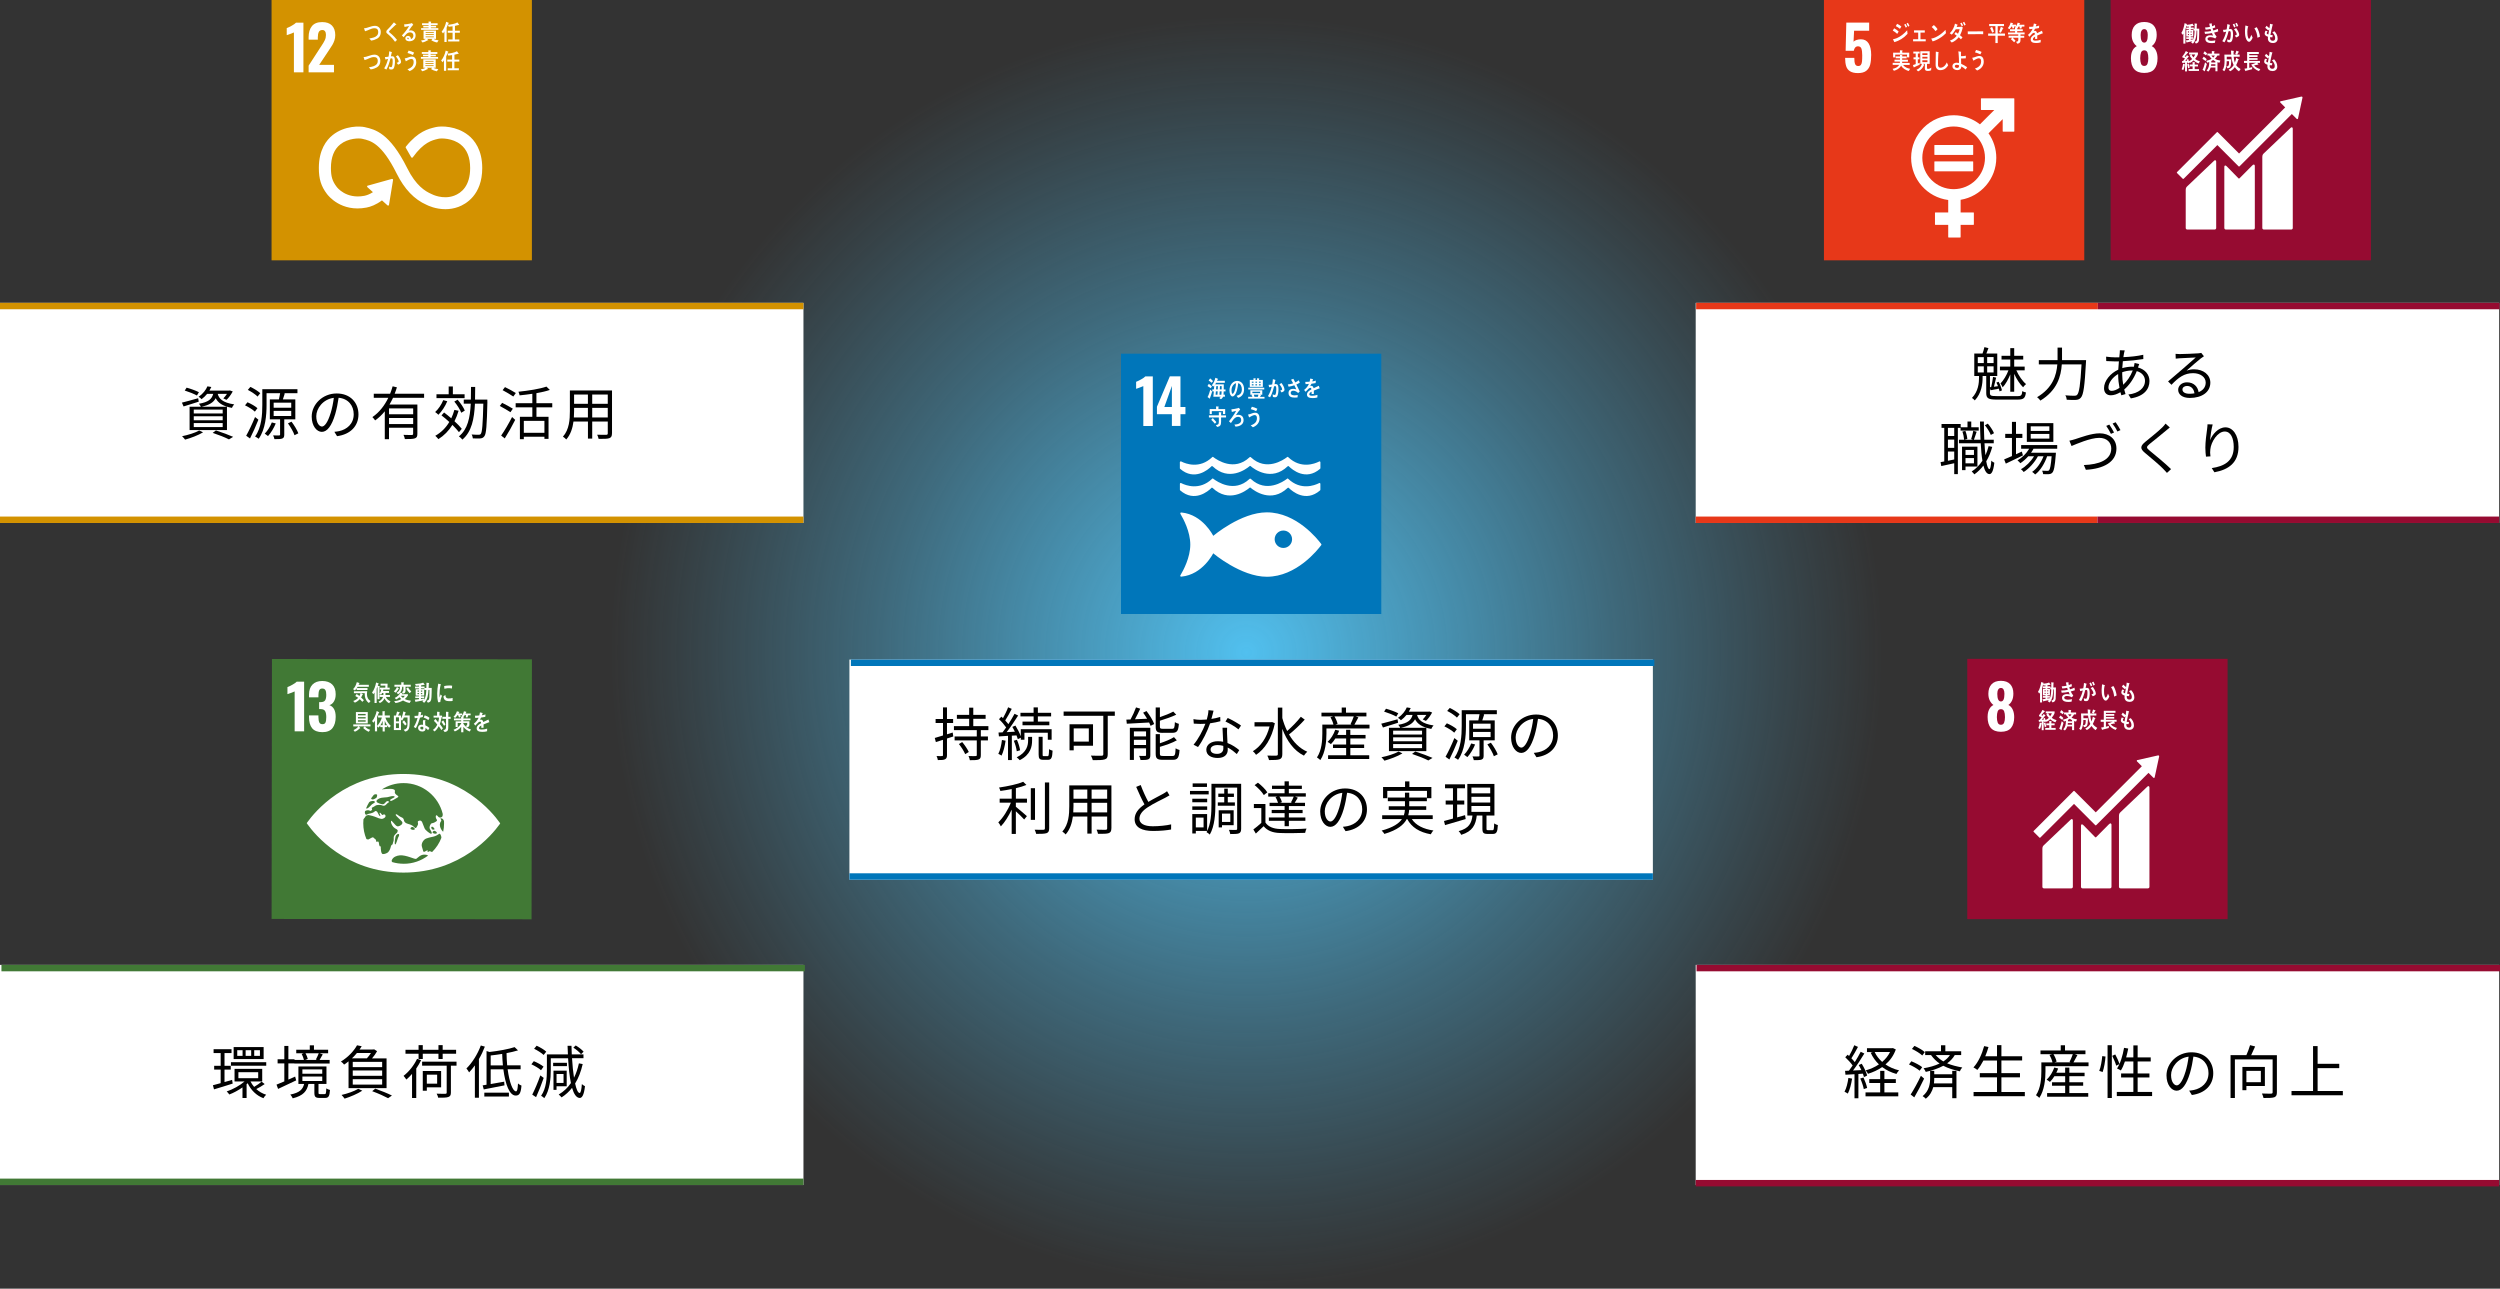 <?xml version="1.0" encoding="UTF-8"?><svg id="_レイヤー_2" xmlns="http://www.w3.org/2000/svg" xmlns:xlink="http://www.w3.org/1999/xlink" viewBox="0 0 777.89 400.98"><rect x="0" y="0" width="777.89" height="400.98" fill="#333333" stroke="none"/><defs><style>.cls-1{fill:#fff;}.cls-2{fill:#e73819;}.cls-3{fill:#0076ba;}.cls-4{fill:url(#_名称未設定グラデーション_7);}.cls-5{fill:#417935;}.cls-6{fill:#960b31;}.cls-7{fill:#d39200;}</style><radialGradient id="_名称未設定グラデーション_7" cx="387.83" cy="202.98" fx="387.83" fy="202.98" r="198" gradientUnits="userSpaceOnUse"><stop offset="0" stop-color="#51c0ef"/><stop offset=".17" stop-color="#51c0ef" stop-opacity=".81"/><stop offset=".58" stop-color="#51c0ef" stop-opacity=".38"/><stop offset=".87" stop-color="#51c0ef" stop-opacity=".11"/><stop offset="1" stop-color="#51c0ef" stop-opacity="0"/></radialGradient></defs><g id="_文字"><circle class="cls-4" cx="387.83" cy="202.98" r="198"/><rect class="cls-1" x="264.3" y="205.23" width="250" height="68.5"/><path d="m296.62,229.16l-1.96.63v5.15c0,.74-.16,1.1-.61,1.31-.41.22-1.1.27-2.23.25-.05-.34-.22-.88-.4-1.26.77.04,1.48.04,1.67.02.23,0,.32-.07.32-.32v-4.74c-.79.27-1.55.5-2.21.7l-.34-1.28c.7-.2,1.58-.47,2.56-.77v-3.89h-2.3v-1.24h2.3v-3.6h1.24v3.6h1.91v1.24h-1.91v3.53l1.78-.56.18,1.22Zm8.57-1.98v1.98h2.21v1.22h-2.21v4.54c0,.83-.16,1.19-.68,1.39-.54.22-1.4.23-2.74.23-.05-.4-.23-.92-.41-1.3,1.01.04,1.96.04,2.23.02.25-.02.34-.09.34-.34v-4.54h-6.9v-1.22h6.9v-1.98h-7.11v-1.24h4.74v-2.29h-3.82v-1.22h3.82v-2.23h1.28v2.23h3.84v1.22h-3.84v2.29h4.7v1.24h-2.34Zm-5.8,3.71c.79.94,1.67,2.23,2.05,3.1l-1.12.67c-.34-.86-1.19-2.21-1.96-3.15l1.03-.61Z"/><path d="m312.9,230.46c-.25,1.71-.68,3.48-1.26,4.65-.22-.16-.72-.43-1.01-.54.59-1.12.95-2.74,1.13-4.32l1.13.22Zm1.94-1.57v7.6h-1.19v-7.53c-1.03.07-2,.13-2.83.18l-.13-1.21,1.26-.05c.36-.47.74-.97,1.12-1.53-.54-.79-1.42-1.82-2.23-2.57l.74-.79c.16.14.32.31.5.47.59-1.03,1.24-2.38,1.6-3.39l1.13.5c-.61,1.19-1.37,2.61-2.03,3.6.38.4.72.79.99,1.15.72-1.12,1.4-2.27,1.91-3.22l1.12.54c-1.03,1.62-2.38,3.64-3.58,5.17l2.56-.14c-.23-.52-.52-1.03-.79-1.49l.97-.41c.65,1.04,1.33,2.38,1.66,3.35v-2.23h9.6v3.28h-1.19v-2.18h-7.27v2.18h-1.13v-.63l-.94.45c-.09-.34-.22-.74-.4-1.17l-1.44.09Zm1.53,4.88c-.09-.88-.47-2.25-.92-3.29l.97-.29c.47,1.01.86,2.38.99,3.26l-1.04.32Zm3.53-4.48h1.24v1.15c0,1.78-.43,4.38-3.84,6.09-.22-.25-.63-.65-.95-.88,3.19-1.57,3.55-3.8,3.55-5.22v-1.13Zm1.71-6.37h-4.09v-1.13h4.09v-1.67h1.33v1.67h4.12v1.13h-4.12v1.62h3.57v1.13h-8.35v-1.13h3.46v-1.62Zm4.32,12.37c.38,0,.45-.29.49-2.21.25.22.77.41,1.1.5-.09,2.25-.41,2.84-1.46,2.84h-1.39c-1.19,0-1.49-.36-1.49-1.64v-5.51h1.24v5.51c0,.45.05.5.41.5h1.1Z"/><path d="m346.89,222.72h-2.21v11.92c0,.97-.23,1.44-.92,1.64-.72.25-1.96.25-3.73.25-.09-.38-.36-1.04-.58-1.42,1.44.07,2.92.05,3.33.04.4-.02.52-.14.52-.52v-11.9h-12.35v-1.33h15.93v1.33Zm-12.8,9.31v1.44h-1.3v-8.12h7.31v6.68h-6.01Zm0-5.38v4.1h4.7v-4.1h-4.7Z"/><path d="m356.74,221.24c.95,1.22,2,2.92,2.39,4.03l-1.12.58c-.11-.31-.25-.65-.45-1.04-2.52.14-5.1.27-6.95.38l-.14-1.28,1.3-.04c.63-1.13,1.31-2.66,1.71-3.76l1.31.4c-.5,1.08-1.08,2.29-1.64,3.29,1.17-.04,2.47-.11,3.78-.16-.4-.65-.81-1.31-1.24-1.89l1.04-.5Zm1.19,13.7c0,.7-.14,1.1-.63,1.33-.52.2-1.26.22-2.41.22-.05-.36-.25-.94-.45-1.3.85.04,1.62.04,1.87.02.22,0,.29-.07.29-.29v-2.07h-3.78v3.6h-1.26v-9.99h6.37v8.48Zm-5.11-7.36v1.55h3.78v-1.55h-3.78Zm3.78,4.23v-1.62h-3.78v1.62h3.78Zm5.2-3.78c-1.75,0-2.2-.41-2.2-1.91v-6h1.31v3.02c1.53-.52,3.13-1.15,4.16-1.73l.92.97c-1.42.68-3.37,1.35-5.08,1.87v1.85c0,.56.14.67.99.67h2.77c.7,0,.83-.29.9-2.07.32.22.86.43,1.24.52-.16,2.21-.56,2.79-2.03,2.79h-2.99Zm3.03,7.2c.76,0,.88-.36.97-2.39.31.22.85.43,1.22.52-.16,2.43-.58,3.06-2.11,3.06h-3.08c-1.76,0-2.23-.4-2.23-1.89v-6.1h1.31v2.84c1.62-.54,3.33-1.22,4.38-1.91l.88.99c-1.4.81-3.42,1.49-5.26,2.03v2.14c0,.59.14.7,1.03.7h2.88Z"/><path d="m379.74,224.41c-.94.25-2.04.49-3.21.65-.85,2.48-2.32,5.46-3.76,7.38l-1.39-.72c1.48-1.73,2.9-4.45,3.69-6.52-.52.04-1.04.05-1.55.05-.67,0-1.4-.05-2.07-.09l-.11-1.4c.61.11,1.42.22,2.18.22.63,0,1.3-.04,1.98-.09.27-.94.49-1.98.52-2.92l1.58.16c-.16.63-.38,1.6-.67,2.57.94-.14,1.87-.34,2.75-.63l.04,1.33Zm2.09,2.05c-.05.74-.04,1.26-.02,1.91.02.65.09,1.76.13,2.83,1.51.56,2.74,1.44,3.66,2.21l-.76,1.22c-.76-.68-1.71-1.46-2.84-2.03.02.27.02.49.02.68,0,1.4-.92,2.57-3.12,2.57-1.94,0-3.55-.79-3.55-2.56,0-1.62,1.55-2.65,3.55-2.65.59,0,1.17.05,1.69.16-.05-1.42-.14-3.11-.2-4.36h1.44Zm-1.19,5.62c-.56-.16-1.17-.25-1.8-.25-1.3,0-2.16.54-2.16,1.37s.65,1.37,2.03,1.37,1.94-.81,1.94-1.69c0-.22,0-.49-.02-.79Zm4.72-5.13c-.95-.81-2.88-1.91-4.05-2.45l.7-1.1c1.28.56,3.29,1.73,4.14,2.36l-.79,1.19Z"/><path d="m396.68,225.02c-.94,4.74-3.15,8.08-5.85,9.85-.18-.32-.68-.9-.99-1.13,2.38-1.44,4.29-4.11,5.19-7.69h-4.68v-1.33h5.19l.27-.05.88.36Zm9.29-1.1c-1.42,1.57-3.35,3.42-4.88,4.61,1.39,2.41,3.28,4.34,5.67,5.37-.32.29-.79.83-1.03,1.22-3.15-1.55-5.31-4.59-6.73-8.34v7.85c0,.97-.25,1.39-.85,1.62-.61.22-1.66.25-3.28.25-.09-.38-.32-1.03-.54-1.4,1.28.04,2.45.04,2.79.02.36-.02.49-.13.49-.47v-14.48h1.39v3.26c.38,1.4.88,2.77,1.51,4.03,1.46-1.26,3.19-3.04,4.25-4.43l1.21.88Z"/><path d="m426.13,225.47v1.19h-13.4v1.6c0,2.36-.31,5.85-1.91,8.25-.22-.23-.76-.68-1.04-.83,1.49-2.23,1.67-5.29,1.67-7.44v-2.77h3.46c-.14-.68-.52-1.6-.92-2.32l.85-.23h-3.66v-1.17h6.3v-1.6h1.33v1.6h6.36v1.17h-3.33l.83.29c-.43.76-.86,1.62-1.24,2.27h4.7Zm-5.96,9.54h5.87v1.15h-12.8v-1.15h5.62v-2.27h-4.09v-1.08h4.09v-1.89h-3.35c-.43.68-.9,1.3-1.39,1.78-.2-.2-.74-.54-1.03-.7,1.03-.94,1.89-2.36,2.38-3.78l1.21.29c-.16.45-.36.9-.58,1.33h2.75v-1.6h1.31v1.6h4.74v1.08h-4.74v1.89h4.3v1.08h-4.3v2.27Zm-4.95-12.1c.45.74.85,1.69.97,2.32l-.7.23h5.08l-.34-.14c.32-.67.77-1.66,1.01-2.41h-6.01Z"/><path d="m435.03,224.88c-1.64.52-3.35,1.06-4.72,1.49l-.52-1.19c1.3-.31,3.21-.85,5.06-1.37l.18,1.06Zm1.35,9.54c-1.49.9-3.76,1.76-5.6,2.27-.2-.27-.63-.81-.94-1.06,1.87-.38,4.03-1.04,5.33-1.78l1.21.58Zm-1.91-11.45c-.85-.49-2.5-1.15-3.8-1.55l.59-.9c1.26.34,2.95.95,3.82,1.42l-.61,1.03Zm6.46-.52c.38,1.44,1.42,2.72,5.13,3.28-.27.25-.59.76-.7,1.08-3.06-.54-4.38-1.69-5.06-3.01-.68,1.3-1.96,2.14-4.41,2.65h7.92v7.26h-11.63v-7.26h3.51c-.11-.29-.4-.7-.61-.92,2.95-.5,4.02-1.44,4.45-3.08h-1.89c-.49.59-1.04,1.15-1.73,1.66-.22-.25-.61-.59-.92-.74,1.37-.94,2.29-2.18,2.74-3.26l1.22.2c-.18.38-.38.76-.59,1.12h6.14l.22-.05.9.32c-.52.95-1.24,1.98-1.94,2.61l-.99-.45c.38-.38.79-.88,1.13-1.4h-2.88Zm1.55,4.9h-9v1.21h9v-1.21Zm0,2.07h-9v1.24h9v-1.24Zm0,2.11h-9v1.26h9v-1.26Zm-2.11,2.3c1.93.63,4.09,1.42,5.37,2l-1.31.79c-1.12-.58-3.08-1.37-5.06-2.03l1.01-.76Z"/><path d="m452.49,227.97c-.63-.61-1.96-1.44-3.06-1.96l.77-.95c1.1.47,2.45,1.24,3.1,1.84l-.81,1.08Zm1.1,2.52c-.76,1.91-1.75,4.14-2.61,5.83l-1.19-.85c.79-1.4,1.93-3.76,2.75-5.82l1.04.83Zm-.25-7.2c-.63-.65-1.94-1.53-3.04-2.07l.79-.94c1.1.5,2.43,1.33,3.08,1.96l-.83,1.04Zm8.3,7.08v4.77c0,.67-.14,1.01-.65,1.21-.49.18-1.24.18-2.41.18-.05-.34-.23-.83-.41-1.17.85.04,1.66.04,1.87.02.23,0,.31-.05.31-.27v-4.74h-3.19v-6.21h2.83c.14-.59.29-1.33.38-1.93h-4.23v3.67c0,3.1-.32,7.56-2.45,10.52-.23-.2-.81-.56-1.12-.7,2.05-2.84,2.25-6.88,2.25-9.81v-4.92h10.93v1.24h-4.25l.31.09c-.22.61-.41,1.26-.59,1.84h3.87v6.21h-3.44Zm-2.65,1.28c-.59,1.46-1.51,2.95-2.41,3.93-.22-.18-.72-.58-1.01-.76.9-.9,1.69-2.2,2.2-3.49l1.22.32Zm-.65-4.9h5.47v-1.57h-5.47v1.57Zm0,2.59h5.47v-1.6h-5.47v1.6Zm5.56,1.76c.85,1.12,1.76,2.63,2.12,3.62l-1.19.59c-.32-.99-1.21-2.54-2.03-3.69l1.1-.52Z"/><path d="m477.25,234.26c.56-.05,1.1-.13,1.51-.22,2.29-.5,4.5-2.18,4.5-5.24,0-2.68-1.69-4.88-4.7-5.13-.23,1.64-.58,3.44-1.06,5.1-1.08,3.64-2.5,5.51-4.16,5.51-1.57,0-3.15-1.82-3.15-4.75,0-3.84,3.42-7.2,7.76-7.2s6.79,2.93,6.79,6.52-2.45,6.21-6.66,6.77l-.83-1.35Zm-1.17-5.8c.45-1.46.79-3.15.99-4.77-3.4.43-5.46,3.33-5.46,5.71,0,2.25,1.03,3.22,1.78,3.22s1.78-1.17,2.68-4.16Z"/><path d="m316.09,248.51h3.46v1.24h-3.46v1.28c.81.63,2.88,2.43,3.44,2.92l-.85,1.04c-.52-.61-1.67-1.71-2.59-2.56v7.06h-1.3v-7.56c-.95,2.02-2.18,3.98-3.37,5.2-.16-.38-.54-.92-.79-1.26,1.46-1.37,3.03-3.87,3.91-6.12h-3.49v-1.24h3.75v-2.99c-1.19.25-2.39.43-3.53.59-.07-.31-.25-.79-.41-1.06,2.67-.4,5.82-1.03,7.51-1.8l1.01.99c-.92.38-2.05.72-3.28,1.01v3.26Zm5.96,6.59h-1.31v-9.85h1.31v9.85Zm4.41-11.61v14.24c0,.9-.25,1.3-.81,1.51-.61.2-1.62.23-3.24.23-.07-.36-.27-.94-.47-1.3,1.22.04,2.38.04,2.72.02.34-.02.47-.11.47-.47v-14.24h1.33Z"/><path d="m345.81,257.74c0,.86-.23,1.26-.81,1.49-.61.22-1.66.23-3.35.22-.05-.36-.27-.94-.45-1.3,1.26.05,2.48.04,2.81.04.36-.02.49-.13.49-.47v-3.66h-4.84v5.31h-1.33v-5.31h-4.5c-.27,2-.88,4.05-2.25,5.58-.2-.27-.74-.72-1.03-.88,1.98-2.23,2.16-5.4,2.16-7.9v-6.48h13.11v13.36Zm-7.49-4.95v-2.99h-4.3v1.06c0,.59-.02,1.26-.07,1.93h4.38Zm-4.3-7.13v2.88h4.3v-2.88h-4.3Zm10.48,0h-4.84v2.88h4.84v-2.88Zm0,7.13v-2.99h-4.84v2.99h4.84Z"/><path d="m363.9,247.48c-.4.25-.83.49-1.35.76-1.19.61-3.65,1.78-5.38,2.92-1.66,1.08-2.63,2.25-2.63,3.58,0,1.46,1.39,2.36,4.18,2.36,1.93,0,4.3-.25,5.69-.59l-.02,1.6c-1.33.25-3.38.45-5.6.45-3.33,0-5.74-1.01-5.74-3.66,0-1.84,1.15-3.28,3.06-4.61-.81-1.46-1.76-3.53-2.58-5.44l1.4-.59c.72,1.94,1.62,3.85,2.38,5.26,1.67-1.01,3.58-1.94,4.56-2.5.5-.29.9-.52,1.26-.83l.77,1.3Z"/><path d="m376.09,247.19h-5.82v-1.08h5.82v1.08Zm-.47,2.43h-4.63v-1.08h4.63v1.08Zm-4.63,1.3h4.63v1.08h-4.63v-1.08Zm1.1,7.63v.79h-1.1v-6.03h4.61v5.24h-3.51Zm3.47-13.7h-4.46v-1.08h4.46v1.08Zm-3.47,9.56v3.04h2.41v-3.04h-2.41Zm14.1,3.44c0,.81-.18,1.21-.67,1.44-.52.22-1.4.23-2.72.23-.05-.34-.23-.97-.41-1.31.95.04,1.89.04,2.2.02.27,0,.36-.09.36-.38v-12.78h-6.77v5.26c0,2.79-.22,6.75-1.75,9.36-.2-.23-.72-.61-1.01-.76,1.4-2.47,1.53-5.98,1.53-8.61v-6.43h9.24v13.95Zm-5.26-8.17v-1.71h-1.85v-1.03h1.85v-1.55h1.1v1.55h1.91v1.03h-1.91v1.71h2.21v1.04h-5.31v-1.04h2Zm-.7,7.08v.7h-1.03v-5.33h4.66v4.63h-3.64Zm0-3.6v2.59h2.59v-2.59h-2.59Z"/><path d="m393.74,255.93c.85,1.3,2.43,1.94,4.47,2.02,2,.09,6.14.04,8.32-.13-.16.32-.36.94-.43,1.33-2.02.09-5.85.13-7.87.04-2.29-.07-3.91-.74-5.04-2.11-.77.76-1.57,1.51-2.43,2.29l-.77-1.28c.77-.56,1.67-1.3,2.48-2.05v-4.61h-2.32v-1.26h3.6v5.76Zm-.5-8.55c-.52-.9-1.75-2.2-2.86-3.08l1.03-.76c1.12.85,2.38,2.09,2.92,3.01l-1.08.83Zm4.21.49h-2.83v-1.04h5.08v-1.35h-3.91v-1.01h3.91v-1.35h1.33v1.35h4.05v1.01h-4.05v1.35h5.28v1.04h-3.35l.86.34c-.36.54-.67,1.13-.97,1.58h3.21v1.03h-5.02v1.19h4.27v1.01h-4.27v1.33h5.13v1.04h-5.13v1.69h-1.33v-1.69h-4.9v-1.04h4.9v-1.33h-4.02v-1.01h4.02v-1.19h-4.68v-1.03h2.63c-.13-.5-.45-1.21-.77-1.75l.58-.18Zm4.25,1.78c.29-.5.63-1.22.85-1.78h-4.46c.38.54.68,1.22.77,1.73l-.61.2h3.78l-.32-.14Z"/><path d="m417.85,257.26c.56-.05,1.1-.13,1.51-.22,2.29-.5,4.5-2.18,4.5-5.24,0-2.68-1.69-4.88-4.7-5.13-.23,1.64-.58,3.44-1.06,5.1-1.08,3.64-2.5,5.51-4.16,5.51-1.57,0-3.15-1.82-3.15-4.75,0-3.84,3.42-7.2,7.76-7.2s6.79,2.93,6.79,6.52-2.45,6.21-6.66,6.77l-.83-1.35Zm-1.17-5.8c.45-1.46.79-3.15.99-4.77-3.4.43-5.46,3.33-5.46,5.71,0,2.25,1.03,3.22,1.78,3.22s1.78-1.17,2.68-4.16Z"/><path d="m439.28,254.85c1.28,1.94,3.6,3.11,6.75,3.57-.31.27-.65.81-.83,1.17-3.51-.63-5.96-2.14-7.33-4.74h-.14c-.92,1.76-2.88,3.42-6.97,4.63-.16-.27-.54-.79-.85-1.04,3.57-.97,5.4-2.23,6.32-3.58h-6.16v-1.19h6.75c.2-.56.29-1.12.32-1.67h-5.02v-1.13h5.04v-1.58h-5.33v-1.13h5.33v-1.51h1.33v1.51h5.49v1.13h-5.49v1.58h5.29v1.13h-5.31c-.04.56-.13,1.12-.29,1.67h7.62v1.19h-6.54Zm-7.62-6.48h-1.31v-3.49h6.84v-1.75h1.35v1.75h6.84v3.49h-1.37v-2.29h-12.35v2.29Z"/><path d="m456.06,254.85c-2.27.67-4.66,1.37-6.43,1.89l-.32-1.28c.77-.2,1.73-.45,2.79-.76v-4.36h-2.27v-1.24h2.27v-3.82h-2.47v-1.24h6.21v1.24h-2.45v3.82h2.23v1.24h-2.23v4l2.47-.7.2,1.21Zm8.3,3.48c.43,0,.52-.27.56-2.12.27.22.81.43,1.15.52-.11,2.2-.45,2.75-1.57,2.75h-1.62c-1.3,0-1.62-.36-1.62-1.66v-4.07h-1.75c-.34,2.92-1.3,4.92-4.83,6.01-.14-.34-.52-.88-.81-1.15,3.22-.86,4.02-2.48,4.3-4.86h-1.6v-9.83h8.43v9.83h-2.47v4.05c0,.45.07.52.52.52h1.3Zm-6.52-11.47h5.85v-1.8h-5.85v1.8Zm0,2.86h5.85v-1.8h-5.85v1.8Zm0,2.9h5.85v-1.82h-5.85v1.82Z"/><rect class="cls-3" x="348.8" y="110.05" width="81" height="81"/><path class="cls-1" d="m355.74,120.15c-.14.08-.55.24-1.22.48-.53.18-.87.3-1.01.36v-2.19c.43-.16.96-.42,1.57-.76.61-.34,1.05-.65,1.31-.93h2.31v15.45h-2.95v-12.39Z"/><path class="cls-1" d="m364.64,126.65v-6.56l-2.35,6.56h2.35Zm0,2.23h-4.65v-2.33l4.02-9.46h3.3v9.55h1.55v2.23h-1.55v3.66h-2.67v-3.66Z"/><path class="cls-1" d="m399.33,170.5c-1.5,0-2.71-1.21-2.71-2.71s1.21-2.71,2.71-2.71,2.71,1.21,2.71,2.71-1.21,2.71-2.71,2.71m11.76-1.26c-1.03-1.38-7.64-9.82-16.91-9.82-8.05,0-16.67,7.31-16.67,7.31,0,0-3.24-6.62-9.86-7.26-.04,0-.08,0-.12,0h-.04c-.14,0-.27.14-.25.26.02.11.1.24.1.24.85,1.42,3.03,5.45,3.03,9.48s-2.19,8.08-3.04,9.49l-.06.09s-.04.09-.04.14c0,.14.11.25.24.26h.07s.05,0,.07-.01c6.64-.62,9.89-7.26,9.89-7.26,0,0,8.62,7.3,16.67,7.3,9.28,0,15.89-8.44,16.91-9.81.03-.04.05-.07.07-.1.01-.03.02-.06.02-.1s0-.07-.02-.1c-.02-.03-.04-.06-.07-.1"/><path class="cls-1" d="m376.89,151.86s.04-.05.07-.07c.04-.03.09-.05.15-.05.07,0,.13.03.18.07,0,0,0,0,.01.01,5.06,4.82,10.36.91,11.46,0l.11-.1s.06-.02.1-.02.07,0,.11.02l.11.1c1.1.91,6.4,4.82,11.46,0,0,0,0,0,.01-.01.05-.05.11-.07.18-.07.06,0,.11.02.15.05.03.02.05.05.07.07.98.97,5.22,4.61,9.7.72.05-.05.08-.11.08-.19v-1.85c0-.15-.12-.27-.26-.27-.02,0-.04,0-.06.01-.04.02-.09.04-.13.07-1.38.69-5.65,2.33-9.52-1.33-.03-.03-.07-.07-.11-.11-.04-.02-.07-.03-.11-.03-.03,0-.05,0-.08.02-.06.01-.1.05-.13.1-1.15.88-6.46,4.47-11.18.07l-.07-.07s-.12-.07-.19-.07c-.07,0-.14.03-.19.07l-.07.07c-4.72,4.41-10.03.81-11.18-.07-.03-.05-.08-.08-.13-.1-.03-.01-.06-.02-.09-.02-.04,0-.07,0-.11.03-.04.04-.08.07-.12.11-3.87,3.66-8.14,2.03-9.52,1.33-.05-.02-.09-.05-.14-.07-.02,0-.03-.01-.05-.01-.15,0-.27.12-.27.27v1.85c0,.08.03.14.08.19,4.48,3.89,8.72.25,9.7-.72"/><path class="cls-1" d="m367.44,143.57s-.03-.01-.05-.01c-.15,0-.27.12-.27.27v1.85c0,.08.03.15.08.19,4.48,3.89,8.72.25,9.7-.72.02-.03.04-.06.07-.08.04-.03.09-.05.15-.05.07,0,.13.03.18.07,0,0,.01,0,.01,0,5.06,4.83,10.36.92,11.46,0l.11-.1s.07-.02.1-.02.07,0,.11.02l.11.1c1.1.92,6.4,4.83,11.46,0h0c.05-.05.11-.08.18-.08.05,0,.11.02.15.05.03.02.05.05.08.08.98.96,5.22,4.61,9.7.72.05-.05.08-.11.08-.19v-1.85c0-.15-.12-.27-.26-.27-.02,0-.04,0-.06.01-.04.02-.08.05-.13.07-1.38.69-5.65,2.33-9.52-1.34-.04-.03-.07-.07-.11-.11-.03-.01-.07-.03-.11-.03-.03,0-.06,0-.08.01-.06.02-.1.06-.13.1-1.16.88-6.46,4.47-11.18.07l-.07-.07s-.12-.08-.19-.08-.14.03-.19.08l-.07.07c-4.72,4.41-10.03.81-11.18-.07-.03-.04-.07-.08-.13-.1-.03,0-.05-.01-.08-.01-.04,0-.08.01-.11.03-.03.04-.08.07-.11.11-3.87,3.67-8.14,2.03-9.52,1.34-.05-.02-.09-.05-.13-.07"/><path class="cls-1" d="m380.13,120.15h-.53l-.06,1.01h.58c0-.13,0-.27,0-.41v-.6Zm-.62,1.62l-.07,1.06h.59c.06-.21.07-.81.08-1.06h-.6Zm-1.05-1.62l-.08,1.01h.53l.05-1.01h-.51Zm-.13,1.62l-.09,1.06h.58l.07-1.06h-.55Zm2.43,0c0,.35-.02.69-.06,1.04h.43v.63h-.57c-.13.35-.38.63-.68.78l-.53-.4c.19-.08.38-.19.5-.37h-2.32c.07-.55.11-1.11.17-1.67h-.47v-.61h.5l.09-1.25c-.09.12-.18.25-.29.35l-.46-.39c.51-.6.92-1.51,1.1-2.34l.76.31s.07.04.07.09c0,.08-.07.11-.13.12-.06.14-.13.28-.19.42h2.43v.63h-2.7c-.09.16-.19.32-.3.47h2.68c0,.53-.01,1.07-.02,1.6h.56v.61h-.57Zm-3.75-2.67c-.29-.26-.61-.48-.94-.68l.47-.69c.31.25.63.53.89.85l-.42.53Zm-.52,4.72s.03.09.03.14c0,.04-.03.09-.06.09-.04,0-.65-.45-.72-.5.37-.63.65-1.59.85-2.32l.57.61c-.19.68-.41,1.34-.66,1.99m.23-3.04c-.33-.24-.66-.48-1.01-.68l.41-.67c.34.23.67.49.96.8l-.36.55Z"/><path class="cls-1" d="m383.34,120.51c-.1.31-.15.65-.15.98,0,.29.05,1.05.35,1.05.11,0,.2-.14.27-.23.51-.68.73-2.14.78-3.08-.49.11-1.05.68-1.25,1.28m1.91,3.29c-.17-.21-.32-.43-.49-.63.86-.27,1.65-.66,1.65-2.01,0-.92-.42-1.75-1.13-1.94-.15,1.23-.43,3.19-1.29,3.92-.16.13-.31.23-.51.23-.22,0-.44-.2-.58-.41-.25-.39-.35-.96-.35-1.46,0-1.74,1.1-2.98,2.39-2.98,1.19,0,2.16.93,2.16,2.59,0,1.55-.79,2.36-1.87,2.69"/><path class="cls-1" d="m392.27,119.56h-.54v.35h.54v-.35Zm0-.81h-.54v.34h.54v-.34Zm-1.13.81h-.51v.35h.51v-.35Zm0-.81h-.5v.34h.5v-.34Zm-.99,4.06c.07.22.14.43.19.65h1.05l.18-.65h-1.43Zm1.94-.91h-2.4v.42h2.4v-.42Zm-2.05-2.34h-.53v.35h.53v-.35Zm0-.81h-.53v.34h.53v-.34Zm-1.16,1.62v-2.15h1.15v-.53l.63.05s.09.03.09.08-.05.1-.1.12v.28h.49v-.53l.62.05s.09.03.09.08-.05.1-.09.12v.28h1.18v2.15h-4.07Zm-.47.25h4.97v.56h-4.97v-.56Zm-.03,3.39v-.55h1.33c-.08-.17-.19-.32-.29-.47.09-.06.19-.12.28-.17h-.64v-1.39h3.71v1.39h-.7l.26.11s.06.04.06.08c0,.07-.08.1-.12.1-.07.12-.13.25-.2.37h1.39v.55h-5.07Z"/><path class="cls-1" d="m398.75,122.1c-.13-.2-.27-.39-.41-.58.17-.03.6-.13.6-.39,0-.46-.57-1.25-.84-1.56.2-.13.41-.27.61-.4.4.44.97,1.42.97,2.07,0,.55-.58.74-.93.86m-1.45,1.31c-.18.18-.43.21-.66.21-.19,0-.39-.05-.57-.13-.02-.27-.03-.53-.07-.8.21.12.42.2.65.2.47,0,.47-1.56.47-1.95,0-.29,0-.8-.33-.8-.12,0-.23.03-.35.06-.23,1.01-.73,2.61-1.25,3.43-.23-.11-.44-.25-.67-.37.54-.85.94-1.91,1.18-2.94-.27.05-.54.12-.8.19-.02-.09-.17-.73-.17-.75,0-.02.01-.03.03-.03.05,0,.1.01.15.01.31,0,.63-.06.94-.12.11-.55.17-1.1.21-1.65.19.05.36.11.54.16.08.02.16.04.23.07.03.01.07.03.07.07,0,.05-.05.08-.08.09-.07.39-.15.79-.25,1.17.12-.01.23-.03.35-.03.4,0,.64.13.78.59.09.31.11.72.11,1.05,0,.62-.09,1.85-.51,2.26"/><path class="cls-1" d="m403.37,119.63c.37.71.71,1.45,1.05,2.18l-.5.49c-.35-.42-1.01-.73-1.5-.73-.35,0-.81.16-.81.67,0,.7.74.77,1.17.77.34,0,.68-.04,1.01-.11-.01.26-.03.51-.05.76-.31.05-.61.05-.92.05-.81,0-1.89-.16-1.89-1.42,0-1.02.77-1.3,1.48-1.3.31,0,.64.07.94.18-.1-.25-.21-.48-.33-.72-.1-.19-.19-.39-.29-.57-.58.21-1.16.37-1.77.45-.07-.24-.17-.48-.25-.72.55-.03,1.13-.13,1.66-.34-.17-.35-.36-.68-.57-.99-.03,0-.08-.03-.08-.08,0-.04.03-.06.05-.07.22-.1.44-.18.66-.26.22.36.4.74.6,1.13.39-.17.74-.43,1.09-.67.11.25.21.5.32.74-.34.23-.71.41-1.08.57"/><path class="cls-1" d="m410.55,120.91s-.06-.01-.09-.03c-.43.15-1.26.47-1.65.65v1.07h-.7c0-.1,0-.21,0-.33v-.39c-.47.22-.71.51-.71.83,0,.28.27.43.81.43.59,0,1.13-.08,1.73-.28l-.03.81c-.52.17-1.1.2-1.49.2-1.17,0-1.75-.37-1.75-1.11,0-.36.17-.69.49-1,.2-.19.51-.39.9-.6-.01-.31-.11-.47-.28-.47-.22,0-.42.08-.61.26-.12.11-.27.25-.46.47-.22.24-.36.41-.44.49-.11-.13-.27-.31-.49-.57.67-.52,1.17-1.15,1.5-1.89-.31.04-.67.07-1.04.09-.03-.27-.06-.51-.1-.72.56,0,1.02-.02,1.36-.07.07-.2.13-.52.2-.96l.81.18s.07.04.07.08c0,.04-.03.08-.09.11-.03.12-.08.3-.16.53.27-.03.68-.14,1.11-.26l-.07.77c-.33.07-.77.14-1.31.21-.08.21-.22.47-.37.69.14-.04.26-.05.34-.05.36,0,.6.25.71.75.48-.25,1.02-.51,1.61-.77l.27.78c0,.06-.02.08-.07.08"/><path class="cls-1" d="m378.03,131.84c-.36-.42-.74-.85-1.16-1.21.17-.18.33-.37.5-.55.39.4.77.83,1.12,1.27l-.46.49Zm2.5-3.01v-.9h-3.47v.9h-.66v-1.54h1.99v-.84l.74.05s.09.02.09.08c0,.06-.05.1-.09.11v.59h2.09v1.55h-.69Zm-.58,1.06v1.33c0,1.09-.31,1.49-1.23,1.63l-.41-.58c.66-.1.94-.19.94-1.05,0-.45,0-.88,0-1.33h-3.09v-.65h3.09v-.99l.71.05s.1.02.1.09-.06.1-.1.12v.74h1.53v.65h-1.53Z"/><path class="cls-1" d="m384.45,132.77c-.09-.2-.19-.39-.32-.57-.01-.02-.03-.04-.03-.06s.03-.03.04-.04c.3-.03.59-.03.88-.11.62-.16,1.18-.48,1.18-1.33,0-.71-.43-.96-.97-.96-.66,0-1.14.42-1.56.97-.24.31-.45.64-.66.97-.2-.18-.4-.37-.61-.55.64-.79,1.16-1.46,1.7-2.34.15-.26.41-.63.51-.92-.16.04-.31.09-.47.13-.28.07-.57.16-.85.22-.04-.27-.09-.54-.14-.81.65-.07,1.31-.17,1.95-.34.14-.04.27-.08.41-.13.05.08.37.53.37.59,0,.07-.07.09-.11.1-.21.13-1.03,1.31-1.21,1.6.25-.07.51-.12.77-.12.91,0,1.62.55,1.62,1.69,0,1.48-1.5,1.96-2.52,2.01"/><path class="cls-1" d="m390.87,127.94c-.55-.26-1.1-.49-1.68-.63.11-.25.22-.5.33-.75.59.12,1.17.35,1.72.63-.12.25-.24.5-.37.74m-1.04,5.01c-.22-.2-.44-.41-.67-.59.59-.18,1.39-.57,1.71-1.21.16-.31.23-.67.23-1.02,0-.62-.2-.97-.75-.97-.39,0-1.33.51-1.68.74-.04-.11-.33-.82-.33-.88,0-.05.06-.04.08-.04.13,0,.59-.15.74-.2.46-.17.89-.35,1.39-.35.95,0,1.37.75,1.37,1.79,0,1.42-1.01,2.34-2.08,2.74"/><rect class="cls-1" y="300.23" width="250" height="68.5"/><path d="m72.41,337.16c-2.03.67-4.2,1.31-5.82,1.8l-.34-1.28c.68-.16,1.51-.4,2.41-.65v-4.21h-2.02v-1.19h2.02v-3.96h-2.2v-1.21h5.58v1.21h-2.18v3.96h1.94v1.19h-1.94v3.87l2.36-.68.18,1.15Zm9.94.16c-.81.58-1.8,1.15-2.61,1.55.86.79,1.91,1.4,3.08,1.76-.29.25-.68.76-.85,1.08-2.2-.81-3.89-2.52-4.9-4.65-.11.09-.23.2-.34.29v4.3h-1.28v-3.3c-1.31.92-2.79,1.71-4.1,2.21-.2-.29-.56-.74-.81-.95,1.89-.63,4.07-1.82,5.56-3.11h-3.12v-3.91h8.61v3.91h-3.65c.31.61.68,1.17,1.13,1.69.79-.45,1.76-1.13,2.34-1.62l.94.74Zm.49-6.82v1.12h-10.98v-1.12h10.98Zm-.81-.97h-9.33v-3.73h9.33v3.73Zm-6.55-2.75h-1.66v1.76h1.66v-1.76Zm-1.3,8.71h6.16v-1.87h-6.16v1.87Zm3.98-8.71h-1.73v1.76h1.73v-1.76Zm2.72,0h-1.78v1.76h1.78v-1.76Z"/><path d="m92.15,336.17l-5.62,2.65-.49-1.33c.68-.25,1.51-.61,2.43-1.01v-5.6h-2.09v-1.28h2.09v-4.16h1.26v4.16h1.91v.2h2.93c-.13-.56-.4-1.3-.7-1.85l.63-.22h-2.32v-1.1h4.21v-1.37h1.3v1.37h4.41v1.1h-2.68l1.01.34c-.34.61-.68,1.24-.99,1.73h3.13v1.12h-10.98v-.04h-1.86v5.04c.68-.31,1.41-.61,2.11-.94l.31,1.19Zm8.84,4.27c.41,0,.49-.18.54-1.78.27.2.79.4,1.15.49-.13,2-.49,2.48-1.55,2.48h-1.67c-1.31,0-1.64-.36-1.64-1.62v-2.74h-1.85c-.45,2.21-1.58,3.67-4.88,4.48-.13-.32-.5-.9-.76-1.17,2.93-.58,3.91-1.64,4.3-3.31h-1.78v-5.44h8.73v5.44h-2.48v2.72c0,.4.07.45.52.45h1.37Zm-6.9-6.34h6.18v-1.35h-6.18v1.35Zm0,2.25h6.18v-1.37h-6.18v1.37Zm.97-8.62c.34.58.61,1.3.7,1.76l-.79.31h3.66l-.34-.13c.29-.54.68-1.37.9-1.94h-4.12Z"/><path d="m108.44,330.25c-.43.36-.88.68-1.37,1.01-.22-.32-.67-.76-.99-.95,2.38-1.44,4.11-3.42,5.01-5.06l1.46.29c-.22.34-.43.68-.68,1.03h4.03v-.02h.31l.2-.05.92.59c-.4.74-.97,1.53-1.57,2.23h4.52v9.25h-11.83v-8.32Zm4.29,9.13c-1.48.95-3.71,1.91-5.51,2.47-.2-.29-.65-.88-.95-1.15,1.8-.41,3.92-1.13,5.19-1.91l1.28.59Zm-1.67-11.74c-.47.58-.97,1.13-1.55,1.67h4.64c.47-.49.92-1.1,1.28-1.67h-4.38Zm7.85,2.77h-9.15v1.64h9.15v-1.64Zm0,2.68h-9.15v1.66h9.15v-1.66Zm0,2.7h-9.15v1.69h9.15v-1.69Zm-2.16,2.95c1.87.67,3.96,1.51,5.2,2.14l-1.19.83c-1.13-.61-3.04-1.48-4.95-2.18l.94-.79Z"/><path d="m131.03,329.89c-.43.88-.94,1.76-1.51,2.59v9.16h-1.31v-7.49c-.58.68-1.19,1.28-1.78,1.76-.16-.25-.59-.88-.86-1.15,1.66-1.28,3.24-3.24,4.2-5.29l1.28.41Zm-.79-2.02h-4.07v-1.22h4.07v-1.44h1.31v1.44h4.88v-1.44h1.31v1.44h4.18v1.22h-4.18v1.64h-1.31v-1.64h-4.88v1.64h-1.31v-1.64Zm11.81,3.71h-1.75v8.39c0,.79-.22,1.17-.81,1.37-.59.22-1.58.22-3.13.22-.07-.36-.29-.88-.5-1.26,1.24.05,2.38.05,2.7.04.32-.02.43-.11.43-.38v-8.37h-7.65v-1.24h10.71v1.24Zm-9.24,6.75v1.06h-1.26v-6.14h5.71v5.08h-4.45Zm0-3.94v2.81h3.21v-2.81h-3.21Z"/><path d="m150.87,325.66c-.5,1.31-1.13,2.65-1.85,3.87v12.03h-1.26v-10.06c-.58.81-1.19,1.55-1.8,2.18-.14-.29-.56-.94-.83-1.22,1.78-1.73,3.47-4.41,4.48-7.15l1.26.36Zm7.09,7.06c.54,4.11,1.62,6.88,2.61,6.86.36,0,.52-.74.61-2.47.27.29.76.56,1.08.68-.2,2.41-.67,3.1-1.8,3.1-1.91,0-3.22-3.44-3.84-8.17h-3.94v4.59c1.3-.22,2.75-.47,4.2-.74l.09,1.15c-2.27.45-4.66.92-6.45,1.26l-.34-1.26c.36-.05.77-.13,1.21-.2v-10.48l.92.29c2.85-.32,6-.9,7.81-1.51l1.06,1.01c-1.03.32-2.25.61-3.57.86.02,1.33.09,2.61.2,3.8h4.18v1.22h-4.03Zm-7.26,7.27h7.65v1.21h-7.65v-1.21Zm5.78-8.5c-.11-1.13-.18-2.34-.22-3.56-1.21.2-2.41.36-3.58.49v3.08h3.8Z"/><path d="m168.33,333c-.61-.58-1.93-1.35-2.99-1.84l.76-.97c1.06.43,2.38,1.15,3.03,1.71l-.79,1.1Zm.85,2.39c-.67,1.96-1.58,4.27-2.38,6l-1.19-.79c.74-1.44,1.78-3.87,2.52-5.98l1.04.77Zm-.02-7.13c-.61-.59-1.91-1.42-2.97-1.93l.79-.95c1.04.47,2.36,1.24,2.99,1.85l-.81,1.03Zm12.15,2.83c-.54,2.34-1.31,4.36-2.36,6.05.4,1.82.86,2.92,1.4,2.95.34,0,.58-.99.7-2.77.22.25.76.56.97.65-.32,2.92-.97,3.67-1.64,3.67-1.04-.04-1.82-1.21-2.38-3.15-.92,1.17-2,2.16-3.26,2.97-.18-.22-.63-.68-.9-.9,1.55-.9,2.81-2.09,3.8-3.56-.43-2.09-.7-4.75-.88-7.72h-5.38v3.62c0,2.61-.29,6.34-2.02,8.8-.22-.23-.7-.59-.99-.74,1.64-2.34,1.8-5.64,1.8-8.07v-4.81h6.54c-.05-.88-.07-1.76-.11-2.68h1.22c.02.9.05,1.8.09,2.68h3.64v1.19h-3.56c.13,2.25.34,4.34.61,6.07.67-1.31,1.17-2.83,1.53-4.47l1.17.22Zm-4.9.65h-4.3v-1.04h4.3v1.04Zm-3.24,6.25v1.12h-.95v-5.96h4.11v4.84h-3.15Zm0-3.8v2.77h2.18v-2.77h-2.18Zm7.62-6.18c-.49-.61-1.51-1.48-2.39-2.03l.74-.68c.9.52,1.94,1.33,2.45,1.94l-.79.77Z"/><rect class="cls-5" x="84.56" y="205.11" width="80.89" height="80.89" transform="translate(-120.72 370.21) rotate(-89.92)"/><path class="cls-1" d="m91.67,215.15c-.14.08-.55.23-1.22.48-.53.18-.87.3-1.01.36v-2.19c.43-.16.96-.42,1.57-.76.61-.34,1.05-.65,1.31-.93h2.31v15.44h-2.95v-12.39Z"/><path class="cls-1" d="m97.12,226.59c-.65-.81-.97-1.96-.97-3.45v-.53h2.93v.51c.01.79.11,1.35.29,1.7.18.35.5.51.97.51s.78-.17.94-.52c.16-.35.24-.92.24-1.71s-.12-1.44-.36-1.84c-.24-.4-.69-.61-1.33-.62-.04-.01-.22-.02-.53-.02v-2.15h.47c.66,0,1.12-.18,1.37-.53.25-.36.38-.94.38-1.75,0-.66-.09-1.15-.28-1.47-.19-.32-.51-.48-.98-.48-.45,0-.75.17-.91.51-.17.34-.25.85-.27,1.53v.69h-2.93v-.84c0-1.35.36-2.39,1.08-3.13.72-.74,1.73-1.11,3.04-1.11s2.36.36,3.09,1.07c.73.71,1.09,1.73,1.09,3.07,0,.89-.18,1.64-.55,2.24-.37.61-.84.98-1.41,1.13,1.31.48,1.96,1.7,1.96,3.64,0,1.49-.33,2.65-.99,3.5-.66.85-1.71,1.27-3.15,1.27s-2.53-.41-3.18-1.22"/><path class="cls-1" d="m137.91,258.79c-.34-.09-1.74-2.04-.63-3.32.18-.21-.37-.83-.22-.85.61-.05.93.33,1.09.88.01.24.02.48.02.73,0,.88-.09,1.74-.27,2.56m-3.45,6.33c-.13-.03-.25-.07-.39-.15-.69-.35-.6.21-.94.09-.34-.13.38-.91-.63-.25-1.01.66-.74-.1-1.17-1.22-.44-1.12.51-2.39,1.3-2.68,1.09-.39,1.77-.47,2.28-.6,1.51-.37,1.83-1.27,2.1-.73.05.1.1.2.15.29.09.16.19.49.19.82-.64,1.68-1.63,3.18-2.89,4.42m-8.86,3.65c-1.23,0-2.41-.18-3.53-.51-.16-.13-.25-.35-.15-.61.39-1.01,1.55-1.41,2.46-1.49,2.04-.19,4.71,1.33,5.14,1.08.43-.24,1.29-1.36,2.55-1.31.86.03.86.18,1.15.29-2.11,1.61-4.75,2.57-7.62,2.56m-1.7-8.19c-.17.28-.65,2.39-.96,2.15-.32-.25.13-2.45.22-2.62.5-.91,1.57-.86.74.47m5.13-2.49c-.25.22-.88.14-1.2-.11-.31-.25.2-.65.39-.67.42-.04,1.05.55.81.78m5.54.03c-.13-.05-.25-.18-.36-.49-.1-.31.16-.49.41-.36.26.13.59.51.59.72s-.51.18-.65.13m.53.39c.42-.03,1.05.55.81.77s-.88.14-1.2-.11c-.31-.25.2-.65.39-.67m-13.48,4.99c-.25.96-.53,1.3-.77,1.61-.24.31-1.14.7-1.71.65-.57-.04-.65-1.57-.65-2.35,0-.27-.39.53-.58-1.1-.13-1.05-.8.11-.84-.59-.05-.69-.38-.55-.73-.99-.35-.43-.79.04-1.28.26s-.29.33-.98.11c-.02,0-.03-.01-.05-.02-.63-1.5-.98-3.15-.98-4.89,0-.42.02-.84.06-1.25.02-.04.05-.08.08-.12.67-.79.65-.97.65-.97l.73-.25s1.17.18,2.06.52c.73.27,1.87.89,2.54.62.48-.2.86-.46.81-.86-.05-.5-.45-.62-.93-.29-.18.13-.55-.76-.85-.71-.29.04.37,1.04.11,1.08-.25.04-.76-1.04-.84-1.21-.09-.17-.47-.61-.83-.27-.74.7-1.94.66-2.19.84-.74.55-.93-.18-.91-.63.03-.1.06-.21.09-.31.24-.27,1.1-.35,1.4-.15.32.22.56-.05.68-.19.13-.13.09-.34,0-.51-.08-.17.16-.3.33-.35.17-.05.73-.44.95-.57.23-.13,1.39-.27,1.91,0,.52.26,1,.05,1.25-.25.32-.38.73-.67.91-.76.18-.09-.45-.67-.97-.03-.52.64-.79.7-1.03.7s-1.69-.37-1.87-.82.45-.8.99-1.06c.54-.25,2-.25,2.37-.33.76-.17,1.73-.55,2.22-.21.49.33-2.05.9-1.21,1.35.3.16,1.64-.77,2.1-1.01,1.08-.56-1.05-.74-.77-1.87.31-1.28-2.61-.79-4.07-.68,1.95-1.25,4.27-1.97,6.77-1.97,5.92,0,10.88,4.12,12.2,9.64,0,.27-.03.47-.06.58-.11.45-.97.84-1.47.11-.13-.19-.66-.69-.65.18.01.87.84.96.04,1.48s-.95.39-1.32.53c-.37.13-.73,1.03-.64,1.51.09.48,1.23,1.79.38,1.73-.2-.01-1.7-1.04-1.95-1.7-.26-.69-.55-1.37-.75-1.9-.21-.52-.73-.65-1.18-.35-.45.31.13.61-.2,1.27-.32.65-.55,1.23-1.02.69-1.22-1.41-3.01-.71-3.28-2.28-.15-.85-.88-.77-1.49-1.25-.61-.48-.95-.74-1.06-.39-.09.3,1.92,1.9,2.06,2.31.21.61-.61,1.14-1.2,1.28-.59.14-.85-.33-1.44-.95-.58-.61-.84-1.04-.88-.57-.06.69.55,1.71,1.15,2.09.51.32,1.08.47.91.99-.17.52,0,.23-.57.79-.57.57-.68.75-.64,1.53.04.79-.17.83-.29,1.48-.12.65-.41.09-.65,1.05m-6.73-13.85s.05-.06.07-.08c.23-.26.68-.31.99-.36.31-.05.73.11.78.31.05.21-.79.59-.94.73-.43.4-1.11,1.21-1.51,1.3-.13.03-.24,0-.33-.03.26-.65.57-1.27.94-1.87m.65-1.28c.16-.24.7-.92.77-1,.14-.18.41-.21.61-.25.19-.03.45.07.48.22.03.14-.07.7-.17.8-.27.27-.95.66-1.33.6-.29-.05-.41-.27-.35-.36m39.91,7.48c-2.14-3.01-11.82-15.03-29.85-15.05-18.03-.03-27.74,11.97-29.89,14.97-.09.13-.17.24-.23.33.07.09.14.21.23.34,2.14,3.01,11.82,15.03,29.85,15.05,18.03.02,27.74-11.97,29.89-14.97.09-.13.17-.24.23-.34-.06-.09-.14-.21-.23-.33"/><path class="cls-1" d="m114.8,218.75c-.99-.64-1.36-1.8-1.33-3.07h-1.16s.53.26.53.26c.03.01.1.05.1.1,0,.08-.1.13-.15.13-.11.3-.26.59-.43.85.3.27.6.55.87.85l-.49.51c-.26-.28-.51-.57-.8-.83-.41.47-.98.87-1.52,1.09l-.52-.52c.52-.19,1.18-.53,1.56-1-.3-.19-.6-.38-.91-.55.14-.19.27-.41.39-.62.32.17.61.39.91.62.15-.27.25-.57.34-.87h-2.07s0-.6,0-.6c1.38,0,2.76-.01,4.14-.03-.05.29-.08.59-.08.88,0,1.01.34,1.72,1.12,2.19l-.51.61Zm-3.53-5.04c-.08.12-.17.26-.25.38h3.33s0,.61,0,.61h-3.36v-.56c-.17.25-.35.51-.57.7l-.57-.41c.6-.56.95-1.31,1.17-2.17l.74.24c.05.02.1.04.1.12,0,.06-.08.1-.13.11-.05.12-.11.24-.16.35h3.19v.63h-3.49Z"/><path class="cls-1" d="m121.1,218.83c-.59-.26-1.15-.9-1.46-1.53-.3.68-.84,1.21-1.46,1.45l-.4-.46c.59-.23,1.17-.73,1.4-1.43h-1v-.6h1.11c.01-.15.01-.31.01-.46v-.17h-.4c-.09.21-.21.41-.35.58l-.46-.31c.25-.41.44-.86.54-1.35h-.43v-.57h1.69l.02-.66h-1.49s0-.6,0-.6h2.19c-.01.42-.03.83-.05,1.25h.69v.58h-2.16l.23.11s.03.03.03.04c0,.06-.06.08-.11.08l-.1.23h1.91v.61h-1.09c0,.21,0,.43-.02.63h1.39v.6h-1.27c.21.65.91,1.15,1.45,1.37l-.44.6Zm-3.02-5.18v3.91h-.61v-3.95c-.09.23-.17.47-.27.7v4.44h-.66v-3.27c-.1.19-.23.37-.37.52l-.41-.51c.67-.85,1.06-2.04,1.27-3.14l.74.3s.08.06.08.12c0,.07-.08.11-.13.1l-.18.52.57.08s.07.03.07.07c0,.07-.05.09-.09.11"/><path class="cls-1" d="m127.47,215.69c-.38-.34-.81-.95-1.08-1.42l.58-.42c.25.52.61.95,1.01,1.32l-.52.52Zm-2.75.81c.2.25.42.49.67.66.21-.17.43-.42.57-.66h-1.24Zm1.46-2.81c0,.41,0,.81,0,1.22,0,.55-.25.81-.69.9l-.48-.5c.35-.1.51-.12.51-.59v-1.03h-.37c-.05.78-.22,1.4-.76,1.92-.16.16-.34.31-.53.4l-.47-.46c.16-.09.33-.19.47-.31.47-.39.59-.91.6-1.56h-1.73v-.63h2.13v-.77l.74.06s.09.03.09.08c0,.06-.06.1-.1.12v.51h2.22v.63h-1.63Zm1.29,5.05c-.71-.12-1.42-.4-2.05-.78-.74.41-1.53.7-2.35.8l-.43-.6c.76-.03,1.56-.21,2.22-.64-.19-.17-.39-.36-.55-.57-.32.29-.67.52-1.05.69l-.43-.48c.69-.29,1.44-.92,1.79-1.67l.59.27s.06.04.06.08c0,.05-.07.07-.1.07l-.09.1h1.84v.4c-.24.39-.63.83-.96,1.1.52.31,1.34.45,1.92.54l-.43.7Zm-3.44-4.42c-.24.41-.6.96-.97,1.21l-.51-.42c.4-.32.75-.79.95-1.31l.59.35s.04.03.04.06c0,.06-.07.12-.11.1"/><path class="cls-1" d="m132.05,214.67v-.5h-1.07v.25h1v2h-1v.25h1.01v.51h-1.01v.31c.33-.05.66-.1.99-.15l-.05.42c.61-.84.68-2.03.72-3.08h-.58Zm-.67.99h-.41v.33h.41v-.33Zm0-.79h-.41v.35h.41v-.35Zm-1.02.79h-.45v.33h.45v-.33Zm0-.79h-.44v.35h.44v-.35Zm3.88,2.15c-.06.98-.24,1.44-1.12,1.62l-.38-.6c.57-.09.81-.33.85-1.02.04-.78.05-1.57.05-2.35h-.32c-.08,1.47-.27,3.07-1.35,4.02l-.53-.42c.14-.11.26-.22.37-.35-.78.17-1.57.28-2.35.43,0,.05-.03.11-.08.11-.03,0-.05-.03-.07-.06l-.26-.69c.44-.06.89-.09,1.32-.15v-.35h-1.16v-.52h1.16v-.25h-1.03v-2h1.03v-.25h-1.22v-.55h1.22v-.32c-.33.03-.66.05-.99.06l-.22-.57c.19,0,.37-.01.56-.03.66-.04,1.33-.1,1.95-.38.05.07.47.59.47.65s-.04.08-.08.08c-.04,0-.08-.02-.11-.04-.31.08-.62.13-.93.17v.36h1.08v.45h.57c.02-.55.03-1.09.03-1.64l.69.08s.13.03.13.11c0,.06-.05.11-.09.14-.02.43-.03.87-.06,1.3h.96c-.01.99-.01,1.99-.08,2.97"/><path class="cls-1" d="m113.77,224.11h-2.39v.44h2.39v-.44Zm0-.97h-2.39v.42h2.39v-.42Zm0-.99h-2.39v.44h2.39v-.44Zm-3.03-.59h3.69v3.53h-3.69v-3.53Zm2.81,4.47c.48.58.96.84,1.62,1.06l-.43.61c-.51-.17-1.35-.77-1.75-1.19l.52-.48h-1.91c.07.06.53.46.53.51,0,.06-.09.08-.13.07-.43.42-1.07.89-1.61,1.07l-.39-.53c.55-.21,1.13-.59,1.5-1.13h-1.58v-.63h5.35v.63h-1.69Z"/><path class="cls-1" d="m119.72,224.27v1.37h.71c-.28-.42-.54-.89-.71-1.37m-1.33,1.37h.68v-1.37c-.13.46-.43.99-.68,1.37m2.68.8c-.23-.21-.42-.49-.61-.75v.56h-.74v1.34h-.66v-1.34h-.74v-.53c-.17.25-.36.51-.58.69l-.41-.43v1.57h-.67v-3.31c-.13.21-.29.46-.47.63l-.41-.51c.7-.73,1.2-2.07,1.43-3.12l.73.35s.06.05.06.09c0,.07-.09.11-.14.11-.15.45-.33.91-.53,1.33v2.75c.57-.54,1.29-1.77,1.49-2.6h-1.17v-.66h1.36v-1.33l.7.05s.09.03.09.09-.06.1-.1.12v1.08h1.61v.66h-1.4c.29.94,1.02,1.97,1.69,2.59l-.54.59Z"/><path class="cls-1" d="m126.06,225.75c-.27-.39-.57-.76-.87-1.1l.52-.53c.29.38.59.76.83,1.19l-.47.44Zm-1.92-.69h-.94v1.49h.94v-1.49Zm0-1.86h-.94v1.26h.94v-1.26Zm3.33.92c0,.3,0,.6-.01.89-.05,1.3-.1,2.38-1.41,2.63l-.45-.59c.61-.07,1.02-.38,1.15-1.1.04-.23.04-.45.05-.68,0-.16,0-.31,0-.47,0-.52,0-1.04,0-1.56h-1.12c-.17.35-.34.72-.58,1.01l-.33-.3v3.22h-2.22v-4.52h.67c.12-.41.23-.83.32-1.25l.77.22s.1.04.1.1c0,.07-.1.11-.14.12-.13.28-.27.55-.42.81h.92v.94c.36-.62.63-1.5.72-2.24l.69.3s.09.06.09.11c0,.06-.07.08-.11.08-.09.27-.18.53-.29.79h1.61v1.51Z"/><path class="cls-1" d="m133.27,224.08c-.41-.38-.93-.65-1.44-.8l.34-.69c.51.15,1.07.4,1.48.8l-.38.69Zm-1.57,2.12c-.13-.06-.28-.07-.43-.07-.23,0-.51.07-.51.39s.35.47.58.47.38-.05.38-.35c0-.15-.01-.29-.03-.44m1.51,1c-.25-.26-.51-.52-.81-.72,0,.08,0,.15,0,.23,0,.72-.46.91-.99.91-.19,0-.38-.03-.57-.09-.36-.14-.74-.5-.74-.99,0-.7.49-1.05,1.05-1.05.16,0,.33.01.49.04-.02-.33-.04-.65-.04-.98,0-.17.02-.31.07-.47h.53s.21-.03.21.06c0,.01,0,.02,0,.03-.07.13-.11.28-.11.42,0,.37.02.73.05,1.1.43.17.93.49,1.29.83-.13.24-.28.47-.43.69m-1.64-4.11c-.29.08-.58.15-.87.21-.31,1.07-.74,2.33-1.29,3.26-.22-.11-.44-.24-.65-.37.51-.85.92-1.81,1.19-2.8-.29.05-.59.07-.89.08-.03-.24-.07-.49-.09-.74.11.01.21.01.33.01.27,0,.55-.01.83-.06.09-.39.14-.8.16-1.2.28.04.55.08.83.14-.07.32-.14.65-.24.97.25-.05.48-.15.71-.23,0,.24,0,.49,0,.74"/><path class="cls-1" d="m139.49,223.68v2.4c0,1.13-.12,1.49-1.12,1.72l-.43-.63c.81-.12.84-.41.84-1.29v-2.2h-1.12v-.65h1.11v-1.57l.73.06s.09.03.09.08c0,.05-.06.09-.09.1v1.33h.72v.65h-.73Zm-1.33,2.16c-.25-.43-.52-.85-.82-1.23l.56-.48c.26.41.51.83.72,1.28l-.46.44Zm-.82,1.33c-.25-.43-.53-.83-.83-1.21-.3.61-.79,1.29-1.3,1.64l-.51-.48c.57-.38,1.07-.97,1.35-1.66-.29-.43-.66-.81-1.03-1.14l.41-.63c.33.33.63.7.91,1.08.15-.48.22-.99.27-1.49h-1.7v-.6h1.09v-1.22l.74.06s.09.03.09.08-.06.09-.09.1v.97h.81v.6h-.44c.06.03.28.1.28.19,0,.04-.03.06-.06.07-.1.61-.25,1.23-.47,1.79.34.41.67.83.96,1.3l-.45.54Z"/><path class="cls-1" d="m143.23,222.54c.03.19.05.37.08.56-.17.05-.34.1-.51.15-.08-.24-.15-.48-.23-.71h-.24c-.21.3-.44.64-.72.85l-.5-.36c.5-.47.83-1.01,1.05-1.71l.68.17s.09.04.09.1c0,.08-.08.12-.13.14-.05.1-.1.21-.16.3h1.15v.51h-.57Zm2.91,5.09c-.77-.3-1.39-.77-1.96-1.46v1.68h-.68v-1.7c-.53.67-1.23,1.17-1.98,1.44l-.41-.51c.9-.33,1.87-1.03,2.39-1.96v-.15h-1.08v1.24h-.65v-1.77h1.73v-.31h-2.25v-.57h2.23v-.51l.38.04-.29-.16c.37-.39.65-1.05.78-1.61l.62.13c.06.01.15.03.15.13,0,.06-.08.1-.12.12-.04.11-.09.22-.13.33h1.57v.52h-.75c-.08.23-.15.47-.23.69l-.51-.05.05-.65h-.42c-.12.2-.25.4-.4.57.05.01.11.05.11.12,0,.05-.07.1-.11.13v.19h2.21v.57h-2.22v.31h1.89v1.01c0,.6-.28.77-.74.88l-.39-.45c.52-.17.44-.37.44-.92h-1.21v.16c.2.44.64.89,1,1.17.43.33.91.57,1.41.72l-.45.63Z"/><path class="cls-1" d="m152.2,224.78s-.06-.01-.09-.03c-.43.15-1.25.47-1.65.65v1.07h-.7c0-.11,0-.21,0-.33v-.39c-.47.22-.71.51-.71.83,0,.28.27.42.81.42.59,0,1.13-.08,1.73-.28l-.03.81c-.52.17-1.1.2-1.49.2-1.17,0-1.75-.37-1.75-1.11,0-.36.17-.69.49-1,.2-.19.51-.39.9-.6-.01-.31-.11-.47-.28-.47-.22,0-.42.09-.61.26-.12.11-.28.26-.46.47-.22.24-.36.41-.44.49-.11-.12-.27-.31-.49-.57.67-.52,1.17-1.15,1.5-1.88-.31.04-.67.07-1.05.09-.03-.27-.06-.51-.1-.72.56,0,1.02-.02,1.36-.07.07-.2.13-.52.2-.96l.8.18s.07.04.07.08c0,.04-.03.08-.09.11-.03.12-.08.3-.16.53.27-.03.68-.14,1.11-.26l-.07.76c-.33.07-.77.14-1.31.22-.08.21-.22.46-.37.69.14-.04.26-.05.34-.05.36,0,.6.24.71.74.48-.25,1.02-.51,1.61-.77l.27.78c0,.05-.03.08-.07.08"/><path class="cls-1" d="m140.62,214.23c-.46-.1-.92-.13-1.39-.09-.32.03-.65.09-.96.17-.03-.26-.04-.58-.07-.84.45-.13.9-.13,1.36-.17.38-.03.76,0,1.13.06-.02.29-.04.58-.07.87m.22,3.88c-.33.07-.76.07-1.1.06-.86-.03-1.66-.17-1.77-1.48.2-.15.41-.31.61-.46,0,.75.35,1.09.91,1.1.44.01.93-.01,1.35-.16,0,.31,0,.62-.01.94m-3.82.34c-.22.02-.43.05-.66.08-.27-.87-.31-1.81-.31-2.73,0-1.03.13-2.07.31-3.07l.52.12c.08.02.18.03.26.07.04.01.07.03.07.09s-.05.09-.1.09c-.24,1.01-.35,2.15-.35,3.19,0,.26.01.51.01.78.11-.33.21-.66.32-.99.15.14.3.28.45.42-.27.65-.46,1.22-.53,1.95"/><rect class="cls-1" x="527.63" y="300.23" width="250" height="68.5"/><path d="m576.29,335.62c-.27,1.73-.72,3.49-1.33,4.66-.22-.16-.74-.45-1.03-.58.61-1.1.99-2.72,1.21-4.3l1.15.22Zm1.96-1.44v7.56h-1.21v-7.49c-1.03.05-1.98.11-2.81.16l-.13-1.21,1.21-.05c.36-.47.76-1.03,1.15-1.62-.56-.81-1.48-1.8-2.3-2.56l.74-.79c.14.13.29.25.45.4.59-1.01,1.24-2.36,1.62-3.35l1.15.52c-.63,1.17-1.39,2.56-2.05,3.55.41.4.77.81,1.06,1.19.7-1.12,1.35-2.27,1.84-3.22l1.13.54c-1.01,1.67-2.34,3.75-3.53,5.29.83-.04,1.71-.07,2.61-.13-.25-.54-.54-1.1-.83-1.58l.94-.4c.72,1.15,1.44,2.68,1.69,3.67l-.99.47c-.07-.31-.2-.67-.34-1.06l-1.4.11Zm1.57,1.08c.49,1.03.97,2.38,1.15,3.26l-1.04.36c-.16-.88-.61-2.25-1.1-3.29l.99-.32Zm6.52,4.65h4.32v1.21h-10.19v-1.21h4.56v-2.93h-3.4v-1.21h3.4v-2.57h1.31v2.57h3.56v1.21h-3.56v2.93Zm3.56-13.38c-.7,1.96-1.82,3.49-3.22,4.68,1.22.83,2.65,1.46,4.23,1.84-.27.27-.65.76-.83,1.12-1.67-.47-3.17-1.19-4.43-2.14-1.33.92-2.84,1.6-4.41,2.09-.14-.32-.47-.79-.74-1.06,1.46-.4,2.9-1.03,4.14-1.87-1.06-1.01-1.93-2.23-2.56-3.62l.68-.22h-1.84v-1.19h7.81l.25-.05.9.43Zm-6.59.81c.54,1.17,1.35,2.21,2.34,3.08,1.01-.85,1.85-1.87,2.45-3.08h-4.79Z"/><path d="m597.3,333.15c-.7-.61-2.14-1.44-3.31-1.94l.74-.99c1.17.47,2.65,1.22,3.37,1.84l-.79,1.1Zm1.4,2.47c-.88,1.91-2.07,4.14-3.06,5.83l-1.13-.88c.92-1.4,2.21-3.76,3.19-5.83l1.01.88Zm-.58-7.2c-.68-.65-2.05-1.51-3.21-2.03l.76-.95c1.15.49,2.56,1.3,3.24,1.93l-.79,1.06Zm9.33,4.79h1.31v8.5h-1.31v-3.44h-5.91c-.34,1.28-1.01,2.57-2.32,3.6-.22-.25-.68-.63-.99-.81,2.05-1.6,2.34-3.91,2.34-5.55v-2.3h1.28v1.06h5.6v-1.06Zm.79-4.92c-.59,1.03-1.4,1.87-2.38,2.57,1.39.59,2.95.97,4.72,1.3-.31.29-.61.77-.76,1.19-1.93-.41-3.64-.94-5.15-1.73-1.6.86-3.47,1.48-5.46,1.91-.11-.29-.45-.88-.68-1.13,1.82-.31,3.53-.77,4.99-1.48-1.01-.68-1.89-1.53-2.67-2.63h-1.82v-1.17h4.92v-1.87h1.35v1.87h4.93v1.17h-2Zm-.79,8.82v-1.71h-5.6v.13c0,.49-.02,1.03-.09,1.58h5.69Zm-5.15-8.82c.7.81,1.51,1.46,2.39,1.98.85-.56,1.55-1.21,2.05-1.98h-4.45Z"/><path d="m630.04,339.79v1.3h-15.95v-1.3h7.29v-4.57h-5.35v-1.3h5.35v-3.93h-4.23c-.58,1.13-1.21,2.12-1.89,2.93-.25-.22-.85-.61-1.21-.79,1.48-1.58,2.63-4.07,3.33-6.63l1.35.29c-.29.99-.61,1.96-1.01,2.88h3.66v-3.46h1.37v3.46h6.45v1.31h-6.45v3.93h5.78v1.3h-5.78v4.57h7.29Z"/><path d="m649.86,330.57v1.19h-13.4v1.6c0,2.36-.31,5.85-1.91,8.25-.22-.23-.76-.68-1.04-.83,1.49-2.23,1.67-5.29,1.67-7.44v-2.77h3.46c-.14-.68-.52-1.6-.92-2.32l.85-.23h-3.66v-1.17h6.3v-1.6h1.33v1.6h6.36v1.17h-3.33l.83.29c-.43.76-.86,1.62-1.24,2.27h4.7Zm-5.96,9.54h5.87v1.15h-12.8v-1.15h5.62v-2.27h-4.09v-1.08h4.09v-1.89h-3.35c-.43.68-.9,1.3-1.39,1.78-.2-.2-.74-.54-1.03-.7,1.03-.94,1.89-2.36,2.38-3.78l1.21.29c-.16.45-.36.9-.58,1.33h2.75v-1.6h1.31v1.6h4.74v1.08h-4.74v1.89h4.3v1.08h-4.3v2.27Zm-4.95-12.1c.45.74.85,1.69.97,2.32l-.7.23h5.08l-.34-.14c.32-.67.77-1.66,1.01-2.41h-6.01Z"/><path d="m653.19,333.22c.49-1.19.81-3.15.94-4.61l1.01.14c-.09,1.48-.43,3.51-.9,4.83l-1.04-.36Zm2.59-8.01h1.33v16.44h-1.33v-16.44Zm2.39,2.88c.54.97,1.1,2.25,1.31,3.01l-1.01.49c-.2-.77-.74-2.07-1.24-3.06l.94-.43Zm11.47,11.67v1.28h-10.98v-1.28h5.15v-4.5h-3.82v-1.24h3.82v-3.73h-2.63c-.36,1.08-.77,2.02-1.26,2.79-.27-.18-.86-.47-1.19-.61,1.04-1.57,1.76-3.98,2.18-6.43l1.3.22c-.18.94-.4,1.87-.65,2.75h2.25v-3.73h1.33v3.73h4.07v1.28h-4.07v3.73h3.67v1.24h-3.67v4.5h4.5Z"/><path d="m681.18,339.36c.56-.05,1.1-.13,1.51-.22,2.29-.5,4.5-2.18,4.5-5.24,0-2.68-1.69-4.88-4.7-5.13-.23,1.64-.58,3.44-1.06,5.1-1.08,3.64-2.5,5.51-4.16,5.51-1.57,0-3.15-1.82-3.15-4.75,0-3.84,3.42-7.2,7.76-7.2s6.79,2.93,6.79,6.52-2.45,6.21-6.66,6.77l-.83-1.35Zm-1.17-5.8c.45-1.46.79-3.15.99-4.77-3.4.43-5.46,3.33-5.46,5.71,0,2.25,1.03,3.22,1.78,3.22s1.78-1.17,2.68-4.16Z"/><path d="m708.47,339.85c0,.88-.2,1.33-.81,1.57-.65.22-1.73.23-3.35.23-.07-.38-.31-1.03-.5-1.4,1.28.05,2.52.05,2.88.04.34-.02.45-.13.45-.45v-10.21h-11.74v12.01h-1.35v-13.32h4.92c.43-.95.9-2.2,1.15-3.11l1.58.4c-.4.9-.83,1.89-1.24,2.72h8.01v11.54Zm-9.49-1.93v1.31h-1.24v-7.24h6.99v5.92h-5.74Zm0-4.72v3.53h4.5v-3.53h-4.5Z"/><path d="m728.99,339.47v1.33h-15.97v-1.33h6.7v-13.97h1.42v5.51h6.73v1.35h-6.73v7.11h7.85Z"/><rect class="cls-6" x="612.13" y="205" width="81" height="81"/><path class="cls-1" d="m623.69,215.88c0-.56-.09-1-.27-1.33-.18-.33-.45-.49-.82-.49s-.65.16-.84.49c-.19.32-.29.77-.29,1.33,0,1.59.38,2.38,1.13,2.38s1.09-.79,1.09-2.38m-.09,8.97c.17-.45.26-1.02.26-1.71,0-.76-.09-1.37-.26-1.81-.17-.44-.5-.67-1-.67s-.83.23-1,.67c-.17.45-.26,1.05-.26,1.8,0,.69.09,1.25.26,1.71.17.45.51.68,1,.68s.83-.23,1-.68m-5.14-1.82c0-.86.15-1.61.46-2.25.31-.64.76-1.11,1.35-1.41-.47-.34-.85-.8-1.14-1.38-.29-.58-.44-1.28-.44-2.11,0-1.27.34-2.26,1.01-2.97.67-.71,1.64-1.06,2.9-1.06s2.22.35,2.88,1.05c.66.7.99,1.67.99,2.92,0,.86-.14,1.59-.42,2.17-.28.59-.65,1.04-1.13,1.37.6.31,1.05.79,1.35,1.45.31.66.46,1.44.46,2.35,0,1.43-.33,2.55-.99,3.35-.66.8-1.71,1.2-3.15,1.2-2.76,0-4.14-1.56-4.14-4.69"/><path class="cls-1" d="m668.07,244.85l-8.27,7.87c-.31.31-.47.54-.47,1.18v22.05c0,.26.21.47.47.47h8.54c.26,0,.47-.21.47-.47v-30.9c0-.26-.2-.74-.74-.2"/><path class="cls-1" d="m644.24,255.1l-8.27,7.87c-.31.31-.47.54-.47,1.18v11.8c0,.26.21.47.47.47h8.54c.26,0,.47-.21.47-.47v-20.65c0-.26-.21-.74-.74-.2"/><path class="cls-1" d="m671.83,235.3c0-.06-.02-.13-.07-.18-.04-.04-.1-.06-.15-.07h-.05s-.07,0-.07,0l-6.33,1.43h-.11s-.09.04-.12.08c-.09.09-.09.25,0,.34l.07.07,1.45,1.45-14.35,14.35-6.63-6.63c-.07-.08-.19-.08-.27,0l-1.8,1.8s0,0,0,0l-10.62,10.62c-.07.07-.07.19,0,.27l1.8,1.8c.07.07.19.07.27,0l10.49-10.49,4.81,4.81s0,.02.01.02l1.8,1.8c.07.07.19.07.27,0l16.29-16.29,1.52,1.52c.09.09.25.09.34,0,.05-.05.07-.1.07-.16v-.02l1.39-6.47v-.07Z"/><path class="cls-1" d="m656.2,256.48l-4,4.03c-.07.06-.19.06-.26,0l-3.62-3.7c-.67-.66-.81-.13-.81.13v19.01c0,.26.21.47.47.47h8.55c.26,0,.47-.21.47-.47v-19.32c0-.26-.21-.74-.79-.15"/><path class="cls-1" d="m637.95,214.52v-.42h-.89v.23h.78v2.02h-.78v.23h.77v.5h-.77v.28c.24-.03.47-.08.71-.13l-.04.24c.45-.85.5-1.99.52-2.97h-.3Zm-.63,1.06h-.28v.34h.28v-.34Zm-.01-.82h-.27v.37h.27v-.37Zm-.82.82h-.3v.34h.3v-.34Zm0-.82h-.3v.37h.3v-.37Zm3.17,2.43c-.05.83-.29,1.19-1,1.37l-.39-.57c.5-.1.69-.23.74-.85.07-.87.07-1.75.07-2.63h-.2c-.03.81-.07,1.62-.27,2.39-.15.58-.46,1.29-.87,1.69l-.55-.39c.11-.12.23-.23.32-.36-.52.11-1.03.22-1.55.33,0,.05-.03.1-.09.1-.05,0-.08-.05-.1-.09l-.25-.61c.32-.03.64-.08.96-.12v-.34h-.82v-.52h.82v-.23h-.81v-2.02h.8v-.23h-.81v-.55h.81v-.29c-.19.01-.39.03-.59.05l-.17-.31c-.07.27-.14.55-.21.82-.01.05-.09.26-.09.29v4.46h-.64v-3.13c-.08.13-.15.26-.24.38l-.39-.58c.53-.73.87-2.11,1.01-3.04l.7.25s.06.05.06.09c0,.05-.08.08-.11.09l-.02.11c.46-.05,1.41-.17,1.81-.39l.45.69c0,.06-.04.08-.08.08-.03,0-.08-.01-.11-.04-.25.05-.52.09-.77.13v.34h.89v.35h.3v-1.62l.67.09s.11.03.11.1c0,.06-.04.1-.09.12,0,.44-.03.88-.05,1.32.27,0,.53-.01.8-.01,0,1.1,0,2.2-.07,3.29"/><path class="cls-1" d="m644.34,215.16c.2.46.46.88.77,1.24-.13.2-.27.39-.42.58-.52-.29-1.04-.42-1.61-.42-.24,0-.78.12-.78.5,0,.61.82.65,1.19.65.43,0,.81-.08,1.23-.16-.06.26-.11.53-.15.79-.29.05-.59.08-.87.08-.76,0-2.09-.1-2.09-1.29,0-.87.85-1.16,1.46-1.16.36,0,.61.05.95.12-.12-.26-.24-.53-.36-.8-.68.14-1.47.24-2.16.26l-.15-.69c.69-.01,1.39-.04,2.06-.21-.07-.21-.14-.42-.2-.63-.5.11-1,.19-1.51.21-.07-.22-.13-.45-.19-.67.51-.03,1.02-.07,1.52-.19-.09-.33-.16-.68-.22-1.02.24-.02.49-.05.73-.06h.03s.09.02.09.08c0,.04-.03.08-.06.11.03.23.06.46.11.69.29-.08.56-.23.83-.4.05.26.11.51.15.78-.27.11-.55.2-.83.29.07.22.14.44.23.65.48-.12.94-.31,1.39-.52.05.26.08.53.13.79-.42.17-.86.28-1.29.38"/><path class="cls-1" d="m651.37,213.33c-.13-.35-.27-.67-.45-.99l.46-.25c.17.31.33.63.45.98l-.46.26Zm-.19,3.31c-.13-.2-.27-.39-.41-.58.17-.03.61-.14.61-.4,0-.45-.58-1.25-.86-1.55.23-.11.45-.23.67-.37.36.45.95,1.45.95,2.07,0,.52-.6.71-.95.83m-.61-3.07c-.13-.35-.28-.67-.45-.99l.48-.23c.16.31.3.63.42.96l-.45.25Zm-.87,4.38c-.18.19-.43.22-.67.22-.2,0-.4-.06-.58-.15-.02-.26-.04-.52-.07-.78.2.13.43.19.65.19.48,0,.48-1.56.48-1.96,0-.29,0-.79-.33-.79-.12,0-.24.03-.36.05-.24,1.01-.74,2.62-1.27,3.45-.23-.13-.45-.27-.68-.37.55-.85.96-1.93,1.2-2.96-.27.05-.55.12-.81.2-.02-.08-.17-.74-.17-.74,0-.03.04-.04.06-.04.05,0,.1.01.15.01.31,0,.62-.06.92-.13.11-.54.18-1.09.21-1.65.18.04.35.1.52.15.08.03.17.05.24.08.03.01.08.04.08.09,0,.04-.04.06-.07.07-.07.39-.15.79-.25,1.17.12-.01.24-.03.36-.03.41,0,.65.13.79.59.09.31.12.72.12,1.06,0,.63-.09,1.83-.52,2.26"/><path class="cls-1" d="m657.83,216.76c-.11-1.12-.37-2.04-.96-2.95.25-.11.48-.25.73-.36.52.77.88,1.99,1.01,2.95-.25.13-.51.24-.77.35m-2.61,1.25c-.17.01-.34-.06-.47-.18-.54-.51-.75-1.49-.8-2.26-.05-.64-.03-1.28.04-1.91.02-.24.04-.48.07-.72.19.04.69.18.85.28.03.01.05.04.05.07,0,.07-.06.12-.12.14-.11.36-.15,1.02-.17,1.41-.01.29,0,.59.03.89.02.3.08.63.19.92.05.13.15.44.3.43.29-.02.6-.95.71-1.24l.41.87c-.15.47-.62,1.28-1.09,1.31"/><path class="cls-1" d="m662.71,218.4c-.83,0-1.64-.35-1.65-1.47,0-.16.02-.33.03-.5-.43-.15-1.02-.35-1.03-.99,0-.28.15-.65.26-.89.22.05.45.12.67.17-.1.14-.29.41-.29.61,0,.25.34.35.51.39.09-.55.2-1.09.29-1.64-.11.13-.21.26-.31.39-.31-.3-.63-.56-.95-.82.13-.21.27-.42.41-.63.32.24.61.49.89.77.09-.45.17-.93.19-1.39.19.04.39.09.57.14.08.01.16.03.24.06.04.01.08.03.08.09,0,.07-.07.15-.11.18-.04.15-.08.32-.11.47-.07.33-.14.65-.22.98-.11.51-.23,1.03-.32,1.56.24.04.48.04.72.06l-.11.68c-.23,0-.47-.02-.7-.06-.02.11-.02.2-.02.31,0,.58.41.82.86.81.51,0,.73-.31.72-.89,0-.67-.49-1.31-.87-1.74.23-.09.45-.2.65-.32.57.63.99,1.3,1,2.26.01.94-.67,1.4-1.41,1.41"/><path class="cls-1" d="m637.29,221.94c.17.35.38.65.62.93.21-.25.41-.61.54-.93h-1.16Zm-.9,5.13v-.57h1.25v-.83h-.92v-.58h.92v-.78c.16.02.32.03.48.05.07,0,.14,0,.21.03.03,0,.06.03.06.07,0,.06-.05.1-.09.11v.52h1.01v.58h-1.01v.83h1.33v.57h-3.23Zm-.13-.79c-.13-.41-.22-.84-.31-1.27l.49-.2c.07.43.16.84.3,1.24l-.49.23Zm3.25-1.55c-.57-.19-1.11-.51-1.58-.93-.36.35-.72.61-1.16.81l-.25-.37.07.31c-.15.08-.31.14-.46.2-.03-.12-.07-.24-.09-.36l-.15.03v2.79h-.6v-2.72c-.29.03-.58.08-.87.12l-.07-.6c.12-.01.24,0,.35-.04.2-.25.38-.52.56-.79-.27-.13-.53-.25-.81-.31v-.31c.43-.49.79-1.06,1.08-1.67.21.09.41.2.61.32.05.03.13.07.13.15,0,.07-.1.09-.14.09-.31.36-.62.72-.95,1.05.12.07.24.15.36.22.12-.18.22-.37.32-.56.09.06.61.37.61.49,0,.08-.09.09-.13.08-.33.42-.66.84-1,1.25.2-.02.39-.05.59-.07-.03-.12-.07-.24-.12-.35.16-.06.32-.13.47-.2.08.23.14.46.21.69.33-.15.75-.41,1.02-.68-.29-.31-.56-.63-.78-1.01l.39-.4h-.57v-.61h2.75v.52c-.17.52-.55,1.08-.88,1.47.37.35,1.04.6,1.49.76-.13.21-.25.43-.37.65m-4.32.44c-.11.5-.24,1.21-.49,1.63l-.5-.26c.23-.51.39-1.17.45-1.74l.54.2s.07.05.07.09c0,.04-.04.06-.07.08"/><path class="cls-1" d="m643.5,222.27c.16.24.34.47.56.64.2-.17.37-.4.5-.64h-1.06Zm1.23,1.84c-.23-.14-.47-.29-.69-.45-.19.13-.38.23-.58.33,0,.15,0,.3,0,.45h1.27v-.33Zm0,.88h-1.3c-.01.16-.03.33-.05.49h1.35v-.49Zm1.24-.45c-.2-.06-.4-.12-.59-.19v2.83h-.64v-1.16h-1.47c-.19.52-.38.93-.78,1.27l-.51-.39c.72-.61.84-1.63.84-2.6-.2.08-.4.17-.61.21l-.33-.58c.55-.13,1.18-.3,1.67-.65-.3-.29-.55-.63-.78-1h-.52v-.6h1.38v-.79l.74.05s.11.05.11.11c0,.07-.07.1-.11.12v.51h1.63v.6h-.63c-.21.39-.49.72-.79,1.01.41.29,1.23.49,1.71.56l-.32.7Zm-4.15-2.31c-.28-.22-.56-.43-.86-.61l.45-.67c.19.15.63.54.77.74l-.36.53Zm-.35,4.79s.03.07.03.11c0,.03-.03.06-.06.06-.05,0-.63-.4-.71-.46.33-.59.63-1.65.79-2.34l.56.53c-.19.71-.39,1.41-.61,2.11m.21-3.04c-.32-.24-.65-.49-1-.69l.42-.67c.25.15.73.56.93.79l-.35.56Z"/><path class="cls-1" d="m651.91,221.28c-.14.23-.28.47-.43.7l-.55-.19c.13-.33.25-.67.33-1.03l.69.28s.1.06.1.12c0,.07-.1.11-.15.11m.18,5.93c-.55-.36-.91-.74-1.31-1.3-.39.55-.88,1-1.44,1.26l-.49-.47c.63-.33,1.17-.75,1.57-1.44-.4-.8-.59-1.68-.7-2.6h-1.44v.03c0,.26,0,.52,0,.78h1.4c-.01.53-.01,1.07-.08,1.59-.11.86-.39,1.14-1.11,1.21l-.33-.56c.72-.08.81-.37.83-1.18v-.48s-.73,0-.73,0c0,1-.15,2.37-.76,3.12l-.56-.41c.61-.71.65-1.88.65-2.84,0-.64-.04-1.28-.05-1.92h2.12c-.04-.42-.05-.84-.06-1.26l.78.1s.13.03.13.1c0,.06-.07.13-.11.15,0,.17,0,.33,0,.5,0,.13,0,.27,0,.41h1.9v.66h-1.87c.05.64.17,1.26.36,1.85.2-.45.34-1.03.42-1.52l.74.47s.07.08.07.13c0,.08-.12.11-.17.11-.18.55-.37,1.09-.65,1.57.36.55.87.92,1.39,1.23l-.5.69Z"/><path class="cls-1" d="m658.27,227.12c-.97-.34-1.83-1.03-2.41-2.03.51-.16,1.02-.32,1.51-.54h-2.1v1.57l.95-.25-.08.66c-.63.16-1.27.33-1.9.5-.02.05-.06.11-.11.11-.02,0-.05-.02-.06-.05l-.3-.71c.28-.05.56-.08.84-.14v-1.65h-.97v-.65h.97v-2.76h3.63v.62h-2.97v.37h2.59v.56h-2.59v.35h2.59v.54h-2.59v.35h3.33v.6h-.81l.32.49c0,.06-.05.1-.09.1-.04,0-.08-.02-.11-.04-.37.09-.74.16-1.11.23.36.6,1.33,1,1.91,1.15l-.44.66Z"/><path class="cls-1" d="m662.56,227.11c-.83,0-1.64-.35-1.65-1.47,0-.17.02-.33.03-.5-.43-.15-1.02-.35-1.03-.99,0-.28.15-.65.26-.89.22.05.45.12.67.17-.1.14-.29.41-.29.61,0,.24.34.35.51.39.09-.55.2-1.09.3-1.64-.11.13-.21.27-.31.4-.31-.3-.63-.56-.95-.82.13-.21.27-.42.41-.63.32.24.61.49.89.77.09-.45.17-.93.19-1.39.19.04.39.09.58.14.08.01.16.03.24.06.04.01.08.03.08.09,0,.07-.07.15-.11.18-.04.15-.08.32-.11.47-.07.33-.14.65-.22.98-.11.51-.23,1.03-.32,1.56.24.04.48.04.72.06l-.11.67c-.23,0-.47-.02-.7-.05-.02.1-.02.2-.02.31,0,.58.41.82.86.81.5,0,.73-.31.73-.89,0-.67-.49-1.31-.87-1.74.23-.09.45-.2.65-.32.57.63.99,1.3,1,2.26.01.94-.67,1.39-1.41,1.41"/><rect class="cls-1" x="527.63" y="94.23" width="250" height="68.5"/><path d="m627.68,123.27c1.22,0,1.44-.23,1.57-1.57.27.18.77.34,1.13.41-.22,1.76-.67,2.23-2.65,2.23h-6.41c-2.59,0-3.29-.38-3.29-2.02v-5.33h-1.13v.47c0,1.89-.31,4.9-2.43,7.13-.2-.25-.61-.59-.88-.77,1.98-2.05,2.2-4.66,2.2-6.37v-.45h-1.48v-6.99h2.56c.23-.61.47-1.44.59-2l1.26.31c-.23.58-.45,1.19-.65,1.69h3.39v6.99h-2.27v3.49l.38-.04c.22-.94.47-2.27.58-3.17l.97.22c-.23.92-.47,2-.7,2.84l1.26-.18c-.14-.4-.32-.77-.49-1.12l.7-.25c.47.85.88,1.98,1.03,2.68l-.74.31c-.04-.23-.13-.52-.22-.85-.92.18-1.76.34-2.58.5l-.2-.65v1.53c0,.76.29.94,2.07.94h6.43Zm-12.28-10.3h1.87v-1.85h-1.87v1.85Zm0,2.93h1.87v-1.91h-1.87v1.91Zm4.92-4.79h-2v1.85h2v-1.85Zm0,2.88h-2v1.91h2v-1.91Zm5.2,2.5c-.63,1.55-1.5,3.11-2.38,4.03-.13-.36-.45-.88-.67-1.21.94-.94,1.91-2.56,2.47-4.07h-2.65v-1.17h3.22v-2.2h-2.72v-1.15h2.72v-2.39h1.22v2.39h2.81v1.15h-2.81v2.2h3.26v1.17h-2.59c.72,1.64,1.93,3.39,3.02,4.27-.29.23-.7.67-.92.99-.99-.94-2.04-2.54-2.77-4.18v5.58h-1.22v-5.42Z"/><path d="m649.1,112.04s-.02.5-.04.7c-.4,7.38-.77,10.06-1.57,10.97-.41.5-.85.65-1.53.72-.63.05-1.78.02-2.88-.05-.02-.4-.18-.97-.45-1.37,1.22.11,2.38.13,2.83.13.38,0,.61-.05.83-.27.65-.61,1.04-3.15,1.39-9.49h-6.14c-.25,3.73-1.44,8.08-6.66,11.27-.22-.32-.7-.85-1.03-1.06,4.88-2.9,6.03-6.84,6.3-10.21h-5.76v-1.33h5.83v-3.89h1.39v3.89h7.49Z"/><path d="m665.29,114.36c2.2.59,3.53,2.23,3.53,4.2,0,2.52-1.67,4.74-5.8,5.4l-.76-1.21c3.19-.36,5.17-2,5.17-4.27,0-1.35-.9-2.56-2.56-3.01-.99,2.5-2.41,4.45-3.91,5.73.13.5.27.97.41,1.42l-1.3.38c-.09-.29-.2-.61-.29-.97-.97.59-2.03.97-2.99.97-1.19,0-2.11-.72-2.11-2.23,0-2.27,2-4.65,4.43-5.74.04-.88.11-1.76.2-2.59-.38.02-.74.02-1.08.02-.76,0-2.14-.07-2.86-.11l-.04-1.37c.61.11,2.16.22,2.93.22.4,0,.77,0,1.17-.02l.14-1.35c.02-.29.05-.63.04-.85l1.51.05c-.07.22-.14.54-.2.79-.07.36-.14.81-.22,1.31,2.23-.09,4.38-.32,6.19-.74l.02,1.33c-1.85.31-4.21.56-6.37.67-.07.68-.13,1.42-.18,2.16.99-.29,2.07-.45,2.97-.45.22,0,.43,0,.63.02l.05-.16c.07-.27.16-.74.18-1.01l1.44.34c-.11.25-.27.72-.36.99l-.02.07Zm-6.21,2.02c-1.73.99-3.03,2.74-3.03,4.18,0,.7.34,1.06,1.01,1.06s1.55-.31,2.43-.94c-.25-1.26-.41-2.68-.41-4v-.31Zm4.25-1.1c-1.13,0-2.16.25-2.99.54v.7c0,1.12.13,2.2.31,3.2,1.17-1.1,2.21-2.5,2.97-4.45h-.29Z"/><path d="m685.77,110.85c-.32.23-.72.49-1.01.7-.86.65-3.04,2.59-4.38,3.76.81-.27,1.51-.4,2.3-.4,2.95,0,5.08,1.73,5.08,4.16,0,2.9-2.58,4.75-6.39,4.75-2.36,0-3.62-1.12-3.62-2.54,0-1.21,1.08-2.32,2.74-2.32,2.16,0,3.37,1.42,3.62,3.06,1.39-.56,2.21-1.58,2.21-2.99,0-1.71-1.67-2.92-3.93-2.92-2.75,0-4.57,1.37-6.72,3.62l-1.06-1.04c1.46-1.24,3.66-3.15,4.7-4.02.95-.85,3.02-2.65,3.91-3.44-.94.04-4.12.2-5.04.25-.41.04-.81.05-1.19.11l-.05-1.49c.41.05.9.07,1.28.07.9,0,4.81-.14,5.74-.23.52-.04.77-.09.97-.14l.83,1.04Zm-2.95,11.54c-.18-1.37-1.01-2.3-2.32-2.3-.83,0-1.42.49-1.42,1.1,0,.86.88,1.33,2.18,1.33.56,0,1.08-.04,1.57-.13Z"/><path d="m609.2,133.13v14.39h-1.13v-3.38c-1.44.32-2.84.63-4.03.88l-.22-1.22c.34-.05.74-.13,1.15-.22v-10.44h-.85v-1.21h5.96v1.01h2.12v-1.78h1.17v1.78h2.32v1.04h-5.65v-.85h-.85Zm-1.13,0h-1.96v2.54h1.96v-2.54Zm0,3.66h-1.96v2.57h1.96v-2.57Zm0,6.18v-2.48h-1.96v2.88l1.96-.4Zm11.83-3.91c-.45,1.67-1.08,3.17-1.87,4.48.27,1.51.59,2.41.99,2.43.27.02.49-.97.59-2.65.2.27.72.56.94.67-.32,2.84-.94,3.55-1.53,3.53-.85-.02-1.44-.99-1.87-2.66-.81,1.08-1.75,1.98-2.81,2.74-.16-.23-.58-.68-.83-.9,1.33-.85,2.43-1.96,3.33-3.33-.25-1.49-.41-3.35-.52-5.44h-6.77v-1.1h1.6c-.04-.68-.25-1.73-.54-2.54l.94-.22c.31.79.56,1.84.59,2.52l-.92.23h2.68l-.56-.18c.23-.72.54-1.84.67-2.59l1.04.29c-.29.85-.59,1.82-.85,2.48h2.05c-.09-1.76-.13-3.67-.16-5.65h1.21c0,1.96.05,3.89.13,5.65h2.94v1.1h-2.88c.07,1.37.16,2.63.29,3.73.4-.86.74-1.82.99-2.83l1.13.23Zm-8.32,6.1v1.13h-1.08v-7.31h4.79v6.18h-3.71Zm0-5.17v1.57h2.63v-1.57h-2.63Zm2.63,4.18v-1.64h-2.63v1.64h2.63Zm5.24-8.84c-.32-.86-1.1-2.11-1.85-3.02l.92-.49c.79.9,1.58,2.12,1.93,2.97l-.99.54Z"/><path d="m629.45,141.7c-1.84.9-3.8,1.84-5.33,2.56l-.52-1.31c.67-.27,1.51-.63,2.43-1.04v-5.65h-2.09v-1.26h2.09v-3.73h1.26v3.73h1.98v1.26h-1.98v5.08l1.82-.83.34,1.21Zm3.28-2.07c-.22.43-.47.85-.76,1.24h7.74s-.02.36-.04.56c-.29,3.73-.58,5.11-1.08,5.64-.29.32-.63.43-1.1.47-.4.04-1.08.02-1.76-.02-.02-.31-.14-.77-.32-1.06.68.05,1.33.05,1.58.05.27,0,.43-.02.58-.16.31-.34.58-1.51.81-4.38h-1.4c-.74,2.16-2.12,4.5-3.73,5.67-.23-.27-.61-.61-.94-.81,1.48-.97,2.79-2.92,3.55-4.86h-1.75c-.99,1.87-2.75,3.85-4.43,4.9-.2-.29-.54-.65-.85-.88,1.51-.81,3.1-2.41,4.07-4.02h-1.8c-.74.85-1.58,1.58-2.45,2.16-.18-.23-.63-.67-.9-.88,1.46-.85,2.77-2.12,3.64-3.62h-2.5v-1.15h11.22v1.15h-7.38Zm6.18-2.14h-8.25v-5.83h8.25v5.83Zm-1.24-4.83h-5.8v1.42h5.8v-1.42Zm0,2.36h-5.8v1.46h5.8v-1.46Z"/><path d="m645.88,136.59c1.51-.47,4.83-1.76,7.44-1.76,2.94,0,5.22,1.73,5.22,4.74,0,4.2-4.01,6.3-9.51,6.61l-.63-1.48c4.65-.16,8.53-1.53,8.53-5.15,0-1.85-1.35-3.31-3.75-3.31-2.77,0-7.2,1.96-8.61,2.54l-.67-1.66c.65-.13,1.28-.31,1.96-.52Zm11.92-2.02l-.97.43c-.36-.72-.97-1.82-1.46-2.48l.95-.41c.45.65,1.1,1.73,1.48,2.47Zm2-.74l-.95.43c-.4-.77-.99-1.8-1.5-2.47l.95-.41c.47.67,1.17,1.78,1.5,2.45Z"/><path d="m675.15,133c-.38.29-.9.76-1.21,1.01-1.22,1.06-3.76,3.06-5.08,4.14-1.08.92-1.08,1.17.07,2.11,1.6,1.31,4.88,4,6.61,5.71l-1.28,1.17c-.36-.43-.83-.88-1.21-1.3-.97-1.03-3.94-3.53-5.6-4.9-1.67-1.37-1.48-2.18.13-3.51,1.33-1.1,4.02-3.22,5.22-4.43.34-.34.81-.85,1.01-1.19l1.33,1.19Z"/><path d="m688.49,132.07c-.38,1.31-.72,3.69-.83,4.92.72-1.82,2.56-4.02,4.81-4.02s4.05,2.36,4.05,6.09c0,4.92-3.1,7.09-7.49,7.89l-.83-1.3c3.82-.56,6.84-2.11,6.84-6.57,0-2.79-.95-4.81-2.81-4.81-2.2,0-4.25,3.22-4.47,5.55-.09.67-.09,1.3.04,2.18l-1.39.09c-.09-.65-.2-1.66-.2-2.81,0-1.67.32-4.29.54-5.73.07-.56.13-1.08.14-1.53l1.58.05Z"/><rect class="cls-6" x="656.73" width="81" height="81"/><path class="cls-1" d="m668.29,10.88c0-.56-.09-1-.27-1.33-.18-.33-.45-.49-.82-.49s-.65.16-.84.49c-.19.32-.29.77-.29,1.33,0,1.59.38,2.38,1.13,2.38s1.09-.79,1.09-2.38m-.09,8.97c.17-.45.26-1.02.26-1.71,0-.76-.09-1.37-.26-1.81-.17-.44-.5-.67-1-.67s-.83.23-1,.67c-.17.45-.26,1.05-.26,1.8,0,.69.09,1.25.26,1.71.17.45.51.68,1,.68s.83-.23,1-.68m-5.14-1.82c0-.86.15-1.61.46-2.25.31-.64.76-1.11,1.35-1.41-.47-.34-.85-.8-1.14-1.38-.29-.58-.44-1.28-.44-2.11,0-1.27.34-2.26,1.01-2.97.67-.71,1.64-1.06,2.9-1.06s2.22.35,2.88,1.05c.66.7.99,1.67.99,2.92,0,.86-.14,1.59-.42,2.17-.28.59-.65,1.04-1.13,1.37.6.31,1.05.79,1.35,1.45.31.66.46,1.44.46,2.35,0,1.43-.33,2.55-.99,3.35-.66.8-1.71,1.2-3.15,1.2-2.76,0-4.14-1.56-4.14-4.69"/><path class="cls-1" d="m712.67,39.85l-8.27,7.87c-.31.31-.47.54-.47,1.18v22.05c0,.26.21.47.47.47h8.54c.26,0,.47-.21.47-.47v-30.9c0-.26-.2-.74-.74-.2"/><path class="cls-1" d="m688.84,50.1l-8.27,7.87c-.31.31-.47.54-.47,1.18v11.8c0,.26.21.47.47.47h8.54c.26,0,.47-.21.47-.47v-20.65c0-.26-.21-.74-.74-.2"/><path class="cls-1" d="m716.43,30.3c0-.06-.02-.13-.07-.18-.04-.04-.1-.06-.15-.07h-.05s-.07,0-.07,0l-6.33,1.43h-.11s-.09.04-.12.08c-.09.09-.09.25,0,.34l.07.07,1.45,1.45-14.35,14.35-6.63-6.63c-.07-.08-.19-.08-.27,0l-1.8,1.8s0,0,0,0l-10.62,10.62c-.07.07-.07.19,0,.27l1.8,1.8c.07.07.19.07.27,0l10.49-10.49,4.81,4.81s0,.02.01.02l1.8,1.8c.07.07.19.07.27,0l16.29-16.29,1.52,1.52c.09.09.25.09.34,0,.05-.05.07-.1.07-.16v-.02l1.39-6.47v-.07Z"/><path class="cls-1" d="m700.8,51.48l-4,4.03c-.07.06-.19.06-.26,0l-3.62-3.7c-.67-.66-.81-.13-.81.13v19.01c0,.26.21.47.47.47h8.55c.26,0,.47-.21.47-.47v-19.32c0-.26-.21-.74-.79-.15"/><path class="cls-1" d="m682.55,9.52v-.42h-.89v.23h.78v2.02h-.78v.23h.77v.5h-.77v.28c.24-.03.47-.08.71-.13l-.04.24c.45-.85.5-1.99.52-2.97h-.3Zm-.63,1.06h-.28v.34h.28v-.34Zm-.01-.82h-.27v.37h.27v-.37Zm-.82.82h-.3v.34h.3v-.34Zm0-.82h-.3v.37h.3v-.37Zm3.17,2.43c-.05.83-.29,1.19-1,1.37l-.39-.57c.5-.1.69-.23.74-.85.07-.87.07-1.75.07-2.63h-.2c-.03.81-.07,1.62-.27,2.39-.15.58-.46,1.29-.87,1.69l-.55-.39c.11-.12.23-.23.32-.36-.52.11-1.03.22-1.55.33,0,.05-.03.1-.09.1-.05,0-.08-.05-.1-.09l-.25-.61c.32-.03.64-.08.96-.12v-.34h-.82v-.52h.82v-.23h-.81v-2.02h.8v-.23h-.81v-.55h.81v-.29c-.19.01-.39.03-.59.05l-.17-.31c-.07.27-.14.55-.21.82-.01.05-.09.26-.09.29v4.46h-.64v-3.13c-.08.13-.15.26-.24.38l-.39-.58c.53-.73.87-2.11,1.01-3.04l.7.25s.06.05.06.09c0,.05-.08.08-.11.09l-.02.11c.46-.05,1.41-.17,1.81-.39l.45.69c0,.06-.04.08-.08.08-.03,0-.08-.01-.11-.04-.25.05-.52.09-.77.13v.34h.89v.35h.3v-1.62l.67.09s.11.03.11.1c0,.06-.04.1-.09.12,0,.44-.03.88-.05,1.32.27,0,.53-.01.8-.01,0,1.1,0,2.2-.07,3.29"/><path class="cls-1" d="m688.94,10.16c.2.46.46.88.77,1.24-.13.2-.27.39-.42.58-.52-.29-1.04-.42-1.61-.42-.24,0-.78.12-.78.5,0,.61.82.65,1.19.65.43,0,.81-.08,1.23-.16-.06.26-.11.53-.15.79-.29.05-.59.08-.87.08-.76,0-2.09-.1-2.09-1.29,0-.87.85-1.16,1.46-1.16.36,0,.61.05.95.12-.12-.26-.24-.53-.36-.8-.68.14-1.47.24-2.16.26l-.15-.69c.69-.01,1.39-.04,2.06-.21-.07-.21-.14-.42-.2-.63-.5.11-1,.19-1.51.21-.07-.22-.13-.45-.19-.67.51-.03,1.02-.07,1.52-.19-.09-.33-.16-.68-.22-1.02.24-.02.49-.05.73-.06h.03s.09.02.09.08c0,.04-.03.08-.06.11.03.23.06.46.11.69.29-.08.56-.23.83-.4.05.26.11.51.15.78-.27.11-.55.2-.83.29.07.22.14.44.23.65.48-.12.94-.31,1.39-.52.05.26.08.53.13.79-.42.17-.86.28-1.29.38"/><path class="cls-1" d="m695.97,8.33c-.13-.35-.27-.67-.45-.99l.46-.25c.17.31.33.63.45.98l-.46.26Zm-.19,3.31c-.13-.2-.27-.39-.41-.58.17-.03.61-.14.61-.4,0-.45-.58-1.25-.86-1.55.23-.11.45-.23.67-.37.36.45.95,1.45.95,2.07,0,.52-.6.71-.95.83m-.61-3.07c-.13-.35-.28-.67-.45-.99l.48-.23c.16.31.3.63.42.96l-.45.25Zm-.87,4.38c-.18.19-.43.22-.67.22-.2,0-.4-.06-.58-.15-.02-.26-.04-.52-.07-.78.2.13.43.19.65.19.48,0,.48-1.56.48-1.96,0-.29,0-.79-.33-.79-.12,0-.24.03-.36.05-.24,1.01-.74,2.62-1.27,3.45-.23-.13-.45-.27-.68-.37.55-.85.96-1.93,1.2-2.96-.27.05-.55.12-.81.2-.02-.08-.17-.74-.17-.74,0-.03.04-.04.06-.04.05,0,.1.01.15.01.31,0,.62-.06.92-.13.11-.54.18-1.09.21-1.65.18.04.35.1.52.15.08.03.17.05.24.08.03.01.08.04.08.09,0,.04-.04.06-.07.07-.07.39-.15.79-.25,1.17.12-.01.24-.03.36-.03.41,0,.65.13.79.59.09.31.12.72.12,1.06,0,.63-.09,1.83-.52,2.26"/><path class="cls-1" d="m702.43,11.76c-.11-1.12-.37-2.04-.96-2.95.25-.11.48-.25.73-.36.52.77.88,1.99,1.01,2.95-.25.13-.51.24-.77.35m-2.61,1.25c-.17.01-.34-.06-.47-.18-.54-.51-.75-1.49-.8-2.26-.05-.64-.03-1.28.04-1.91.02-.24.04-.48.07-.72.19.04.69.18.85.28.03.01.05.04.05.07,0,.07-.06.12-.12.14-.11.36-.15,1.02-.17,1.41-.01.29,0,.59.03.89.02.3.08.63.19.92.05.13.15.44.3.43.29-.02.6-.95.71-1.24l.41.87c-.15.47-.62,1.28-1.09,1.31"/><path class="cls-1" d="m707.31,13.4c-.83,0-1.64-.35-1.65-1.47,0-.16.02-.33.03-.5-.43-.15-1.02-.35-1.03-.99,0-.28.15-.65.26-.89.22.05.45.12.67.17-.1.14-.29.41-.29.61,0,.25.34.35.51.39.09-.55.2-1.09.29-1.64-.11.13-.21.26-.31.39-.31-.3-.63-.56-.95-.82.13-.21.27-.42.41-.63.32.24.61.49.89.77.09-.45.17-.93.19-1.39.19.04.39.09.57.14.08.01.16.03.24.06.04.01.08.03.08.09,0,.07-.07.15-.11.18-.04.15-.08.32-.11.47-.07.33-.14.65-.22.98-.11.51-.23,1.03-.32,1.56.24.04.48.04.72.06l-.11.68c-.23,0-.47-.02-.7-.06-.02.11-.02.2-.02.31,0,.58.41.82.86.81.51,0,.73-.31.72-.89,0-.67-.49-1.31-.87-1.74.23-.09.45-.2.65-.32.57.63.99,1.3,1,2.26.01.94-.67,1.4-1.41,1.41"/><path class="cls-1" d="m681.89,16.94c.17.35.38.65.62.93.21-.25.41-.61.54-.93h-1.16Zm-.9,5.13v-.57h1.25v-.83h-.92v-.58h.92v-.78c.16.02.32.03.48.05.07,0,.14,0,.21.03.03,0,.06.03.06.07,0,.06-.05.1-.09.11v.52h1.01v.58h-1.01v.83h1.33v.57h-3.23Zm-.13-.79c-.13-.41-.22-.84-.31-1.27l.49-.2c.07.43.16.84.3,1.24l-.49.23Zm3.25-1.55c-.57-.19-1.11-.51-1.58-.93-.36.35-.72.61-1.16.81l-.25-.37.07.31c-.15.08-.31.14-.46.2-.03-.12-.07-.24-.09-.36l-.15.03v2.79h-.6v-2.72c-.29.03-.58.08-.87.12l-.07-.6c.12-.01.24,0,.35-.04.2-.25.38-.52.56-.79-.27-.13-.53-.25-.81-.31v-.31c.43-.49.79-1.06,1.08-1.67.21.09.41.2.61.32.05.03.13.07.13.15,0,.07-.1.09-.14.09-.31.36-.62.72-.95,1.05.12.07.24.15.36.22.12-.18.22-.37.32-.56.09.06.61.37.61.49,0,.08-.09.09-.13.08-.33.42-.66.84-1,1.25.2-.02.39-.05.59-.07-.03-.12-.07-.24-.12-.35.16-.06.32-.13.47-.2.08.23.14.46.21.69.33-.15.75-.41,1.02-.68-.29-.31-.56-.63-.78-1.01l.39-.4h-.57v-.61h2.75v.52c-.17.52-.55,1.08-.88,1.47.37.35,1.04.6,1.49.76-.13.21-.25.43-.37.65m-4.32.44c-.11.5-.24,1.21-.49,1.63l-.5-.26c.23-.51.39-1.17.45-1.74l.54.2s.07.05.07.09c0,.04-.04.06-.07.08"/><path class="cls-1" d="m688.1,17.27c.16.24.34.47.56.64.2-.17.37-.4.5-.64h-1.06Zm1.23,1.84c-.23-.14-.47-.29-.69-.45-.19.13-.38.23-.58.33,0,.15,0,.3,0,.45h1.27v-.33Zm0,.88h-1.3c-.01.16-.03.33-.05.49h1.35v-.49Zm1.24-.45c-.2-.06-.4-.12-.59-.19v2.83h-.64v-1.16h-1.47c-.19.52-.38.93-.78,1.27l-.51-.39c.72-.61.84-1.63.84-2.6-.2.08-.4.17-.61.21l-.33-.58c.55-.13,1.18-.3,1.67-.65-.3-.29-.55-.63-.78-1h-.52v-.6h1.38v-.79l.74.05s.11.05.11.11c0,.07-.07.1-.11.12v.51h1.63v.6h-.63c-.21.39-.49.72-.79,1.01.41.29,1.23.49,1.71.56l-.32.7Zm-4.15-2.31c-.28-.22-.56-.43-.86-.61l.45-.67c.19.15.63.54.77.74l-.36.53Zm-.35,4.79s.03.07.03.11c0,.03-.03.06-.06.06-.05,0-.63-.4-.71-.46.33-.59.63-1.65.79-2.34l.56.53c-.19.71-.39,1.41-.61,2.11m.21-3.04c-.32-.24-.65-.49-1-.69l.42-.67c.25.15.73.56.93.79l-.35.56Z"/><path class="cls-1" d="m696.51,16.28c-.14.23-.28.47-.43.7l-.55-.19c.13-.33.25-.67.33-1.03l.69.28s.1.06.1.12c0,.07-.1.11-.15.11m.18,5.93c-.55-.36-.91-.74-1.31-1.3-.39.55-.88,1-1.44,1.26l-.49-.47c.63-.33,1.17-.75,1.57-1.44-.4-.8-.59-1.68-.7-2.6h-1.44v.03c0,.26,0,.52,0,.78h1.4c-.01.53-.01,1.07-.08,1.59-.11.86-.39,1.14-1.11,1.21l-.33-.56c.72-.08.81-.37.83-1.18v-.48s-.73,0-.73,0c0,1-.15,2.37-.76,3.12l-.56-.41c.61-.71.65-1.88.65-2.84,0-.64-.04-1.28-.05-1.92h2.12c-.04-.42-.05-.84-.06-1.26l.78.1s.13.03.13.1c0,.06-.07.13-.11.15,0,.17,0,.33,0,.5,0,.13,0,.27,0,.41h1.9v.66h-1.87c.05.64.17,1.26.36,1.85.2-.45.34-1.03.42-1.52l.74.47s.07.08.07.13c0,.08-.12.11-.17.11-.18.55-.37,1.09-.65,1.57.36.55.87.92,1.39,1.23l-.5.69Z"/><path class="cls-1" d="m702.87,22.12c-.97-.34-1.83-1.03-2.41-2.03.51-.16,1.02-.32,1.51-.54h-2.1v1.57l.95-.25-.08.66c-.63.16-1.27.33-1.9.5-.02.05-.06.11-.11.11-.02,0-.05-.02-.06-.05l-.3-.71c.28-.05.56-.08.84-.14v-1.65h-.97v-.65h.97v-2.76h3.63v.62h-2.97v.37h2.59v.56h-2.59v.35h2.59v.54h-2.59v.35h3.33v.6h-.81l.32.49c0,.06-.05.1-.09.1-.04,0-.08-.02-.11-.04-.37.09-.74.16-1.11.23.36.6,1.33,1,1.91,1.15l-.44.66Z"/><path class="cls-1" d="m707.16,22.11c-.83,0-1.64-.35-1.65-1.47,0-.17.02-.33.03-.5-.43-.15-1.02-.35-1.03-.99,0-.28.15-.65.26-.89.22.05.45.12.67.17-.1.14-.29.41-.29.61,0,.24.34.35.51.39.09-.55.2-1.09.3-1.64-.11.13-.21.27-.31.4-.31-.3-.63-.56-.95-.82.13-.21.27-.42.41-.63.32.24.61.49.89.77.09-.45.17-.93.19-1.39.19.04.39.09.58.14.08.01.16.03.24.06.04.01.08.03.08.09,0,.07-.07.15-.11.18-.04.15-.08.32-.11.47-.07.33-.14.65-.22.98-.11.51-.23,1.03-.32,1.56.24.04.48.04.72.06l-.11.67c-.23,0-.47-.02-.7-.05-.02.1-.02.2-.02.31,0,.58.41.82.86.81.5,0,.73-.31.73-.89,0-.67-.49-1.31-.87-1.74.23-.09.45-.2.65-.32.57.63.99,1.3,1,2.26.01.94-.67,1.39-1.41,1.41"/><rect class="cls-2" x="567.53" width="81" height="81"/><path class="cls-1" d="m575.64,22.17c-.59-.37-.99-.91-1.2-1.59-.21-.69-.32-1.55-.32-2.57h2.86c0,.89.08,1.53.25,1.93.17.4.49.6.97.6.38,0,.66-.13.84-.38.18-.25.29-.6.33-1.04.05-.44.07-1.07.07-1.9,0-.94-.09-1.64-.26-2.11-.17-.46-.53-.7-1.06-.7-.69,0-1.12.47-1.31,1.39h-2.53l.21-8.77h7.11v2.54h-4.69l-.17,3.41c.18-.22.48-.4.92-.54.43-.15.89-.22,1.39-.22,1.05,0,1.85.43,2.38,1.28.53.85.8,2.05.8,3.59,0,1.22-.11,2.23-.32,3.04-.22.81-.63,1.44-1.23,1.91-.6.47-1.46.7-2.58.7-1.04,0-1.85-.19-2.44-.56"/><path class="cls-1" d="m607.89,58.86c-5.37,0-9.75-4.37-9.75-9.75s4.37-9.75,9.75-9.75,9.75,4.37,9.75,9.75-4.37,9.75-9.75,9.75m18.73-28.26h-10.11c-.07,0-.13.06-.13.13v3.36c0,.07.06.13.13.13h4.03l-4.47,4.47c-2.25-1.77-5.09-2.83-8.17-2.83-7.3,0-13.24,5.94-13.24,13.24,0,6.73,5.04,12.29,11.54,13.13v3.87h-3.99c-.07,0-.13.06-.13.13v3.6c0,.07.06.13.13.13h3.99v3.81c0,.07.06.13.13.13h3.6c.07,0,.13-.06.13-.13v-3.81h3.99c.07,0,.13-.06.13-.13v-3.6c0-.07-.06-.13-.13-.13h-3.99v-3.93c6.28-1.03,11.1-6.5,11.1-13.07,0-2.83-.9-5.46-2.42-7.62l4.41-4.41v3.76c0,.07.06.13.13.13h3.36c.07,0,.13-.06.13-.13v-10.11c0-.07-.06-.13-.13-.13"/><path class="cls-1" d="m613.84,45.11h-11.82c-.07,0-.13.05-.13.11v2.86c0,.07.06.12.13.12h11.82c.07,0,.13-.05.13-.12v-2.86c0-.06-.06-.11-.13-.11"/><path class="cls-1" d="m613.84,50.22h-11.82c-.07,0-.13.05-.13.12v2.86c0,.06.06.11.13.11h11.82c.07,0,.13-.05.13-.11v-2.86c0-.07-.06-.12-.13-.12"/><path class="cls-1" d="m593.74,8.31c-.16-.32-.32-.65-.51-.96l.43-.26c.18.29.33.6.47.93l-.39.28Zm-.75.3c-.14-.33-.31-.64-.5-.94l.45-.24c.17.29.32.59.46.9l-.41.28Zm-1.8.37c-.41-.35-.83-.63-1.3-.85.14-.24.27-.48.4-.72.47.19.93.49,1.34.84-.14.25-.29.49-.45.73m-1.74,4.13c-.05-.08-.42-.8-.42-.85,0-.04.05-.05.08-.06.37-.09.75-.19,1.12-.34,1.18-.51,2.3-1.42,3.21-2.45.03.37.06.74.11,1.12-1.17,1.31-2.57,2.16-4.1,2.58m.9-2.56c-.42-.41-.89-.74-1.39-1.04.15-.23.29-.47.43-.71.49.26.99.6,1.4,1.01l-.45.74Z"/><polygon class="cls-1" points="595.27 12.86 595.27 12.21 596.86 12.21 596.86 10.14 595.56 10.14 595.56 9.45 598.91 9.45 598.91 10.14 597.57 10.14 597.57 12.21 599.2 12.21 599.2 12.86 595.27 12.86"/><path class="cls-1" d="m602.25,9.69c-.36-.48-.74-.92-1.19-1.29.23-.2.45-.41.68-.61.43.36.81.79,1.15,1.27-.19.24-.41.43-.64.63m.14,2.81c-.34.16-.68.29-1.05.38-.03-.09-.41-.87-.41-.87,0-.03.03-.03.05-.03.08,0,.17-.01.26-.03.66-.14,1.3-.45,1.89-.82.8-.49,1.55-1.12,2.22-1.84.05.34.11.68.16,1.02-.92.97-1.97,1.66-3.12,2.19"/><path class="cls-1" d="m611.23,7.97c-.15-.32-.3-.64-.49-.93l.43-.26c.18.29.33.6.46.92l-.41.27Zm-.81.2c-.15-.31-.31-.6-.49-.89l.45-.24c.17.28.31.58.45.89l-.41.25Zm.24.68c-.03.08-.04.17-.07.25-.05.23-.12.45-.2.65-.14.42-.32.83-.52,1.21.27.21.53.43.78.67-.15.21-.32.41-.49.6-.22-.22-.45-.44-.69-.65-.54.71-1.39,1.38-2.18,1.65-.17-.19-.35-.38-.53-.56,0,0-.02-.02-.02-.03,0-.03.03-.03.04-.04.12-.03.23-.07.34-.12.61-.28,1.32-.77,1.73-1.38-.24-.19-.49-.36-.74-.53.15-.19.28-.4.43-.59.24.17.47.34.7.52.25-.43.4-.91.51-1.41-.4,0-.8,0-1.21.02-.35.58-.77,1.24-1.25,1.67-.2-.15-.4-.3-.61-.44.81-.75,1.38-1.83,1.63-2.99l.8.34s.05.03.05.08c0,.06-.07.08-.11.08-.08.18-.15.36-.23.53.56-.01,1.11-.01,1.67-.08.08.11.16.21.25.31-.04.08-.08.16-.11.24"/><path class="cls-1" d="m617.07,10.65c-.34-.02-.63-.03-.9-.03-.32,0-3.11,0-3.87.03,0-.28-.02-.63-.03-.84,0-.1.04-.06.08-.05.1.01.29.02.35.02.36.01,1.29-.01,1.7-.01.86,0,1.71-.02,2.68-.03-.02.28,0,.64,0,.92"/><path class="cls-1" d="m623.22,8.9c-.21.44-.42.88-.65,1.3l-.53-.25c.19-.52.37-1.05.53-1.6l.71.33s.08.06.08.12c0,.07-.09.1-.14.1m-3.32,1.27c-.21-.49-.42-.99-.67-1.46l.63-.35c.2.43.45,1.03.56,1.5l-.52.31Zm1.7.95v2.28h-.72v-2.28h-2.26v-.68h2.26v-2.31h-1.94v-.67h4.61v.67h-1.95v2.31h2.26v.68h-2.25Z"/><path class="cls-1" d="m629.13,8.29l-.19.6-.52-.05.02-.57h-.39c-.1.16-.25.49-.37.63l-.69-.26c.3-.36.7-1.12.82-1.6l.7.21s.07.03.07.07c0,.06-.08.08-.12.08-.04.11-.09.2-.14.3h1.58v.58h-.78Zm-.44,2.43v.41s1.16,0,1.16,0v.62h-1.16c0,1.06.11,1.66-.98,1.85l-.41-.59c.41-.08.71-.11.71-.69v-.57h-1.74c.18.17.34.34.51.52.13.13.26.25.38.39l-.45.5c-.33-.33-.65-.68-1.01-.97l.4-.45h-1.11v-.62h3.01v-.42h-3.19v-.58h2.19v-.42h-1.58v-.59h1.56v-.47l.72.1s.03-.03.03,0c0,.05-.03.14-.06.15v.21h1.73v.59h-1.74v.42h2.31v.59h-1.29Zm-2.02-2.45l.07.48-.49.13-.19-.63h-.17c-.19.29-.39.61-.63.83l-.52-.34c.42-.47.73-1.08.88-1.73l.68.22s.08.04.08.09c0,.06-.07.1-.11.11-.04.08-.07.17-.13.25h1.15v.58h-.63Z"/><path class="cls-1" d="m635.56,10.43s-.06-.01-.09-.03c-.41.15-1.2.47-1.57.65v1.07h-.67c0-.1,0-.21,0-.33v-.39c-.45.23-.68.51-.68.83,0,.28.26.42.78.42.56,0,1.07-.07,1.65-.27l-.02.81c-.5.17-1.05.2-1.43.2-1.11,0-1.67-.37-1.67-1.11,0-.36.16-.7.47-1,.19-.19.48-.39.86-.6-.01-.31-.1-.47-.27-.47-.21,0-.4.09-.58.27-.11.11-.26.25-.44.47-.21.25-.34.41-.42.49-.1-.13-.26-.31-.47-.57.63-.52,1.11-1.15,1.43-1.89-.3.04-.64.07-1,.09-.02-.26-.06-.51-.09-.72.53,0,.97-.02,1.3-.07.07-.2.13-.52.19-.96l.77.18s.07.04.07.08c0,.04-.03.08-.09.11-.03.12-.08.3-.15.53.26-.03.65-.14,1.06-.26l-.06.77c-.31.07-.73.14-1.25.22-.08.21-.21.46-.35.69.13-.04.25-.05.32-.05.35,0,.57.24.67.74.45-.25.97-.51,1.53-.77l.26.78c0,.05-.02.08-.07.08"/><path class="cls-1" d="m593.38,17.87v-.87h-3.67v.87h-.65v-1.48h2.11v-.75l.74.05s.09.02.09.08c0,.06-.06.11-.1.12v.5h2.17v1.48h-.69Zm.53,4.21c-.43-.08-1.02-.37-1.4-.62-.38-.25-.73-.61-.96-1.03-.51.9-1.39,1.37-2.26,1.6l-.4-.61c.77-.16,1.57-.44,2.04-1.23h-2.01v-.62h2.24c0-.13.01-.27.01-.4h-1.69v-.6h1.71v-.43h-1.34v-.6h1.34v-.44l.7.05s.07.02.07.07-.04.08-.08.1v.23h1.39v.6h-1.4v.43h1.79v.6h-1.8c0,.13,0,.26,0,.4h2.34v.62h-2.03c.44.72,1.46,1.09,2.17,1.2l-.4.68Z"/><path class="cls-1" d="m599.74,18.76h-1.59v.57h1.59v-.57Zm-1.59-1.08v.53h1.59v-.53s-1.59,0-1.59,0Zm1.59-1.1h-1.59v.54h1.59v-.54Zm1.13,5.3c-.3.15-.69.19-1.01.19-.46,0-.93-.09-.93-.76v-1.43h-.53c.05.04.34.25.34.32,0,.04-.05.07-.08.07-.11.24-.23.47-.37.69-.38.56-.89.99-1.46,1.25l-.51-.49c.83-.34,1.39-.88,1.72-1.85h-.53v-3.91h2.92v3.91h-.83v1.2c0,.23.07.38.28.38.36,0,.79-.19,1.06-.45l-.06.87Zm-3.56-1.74c-.55.27-1.12.5-1.68.76-.01.04-.04.11-.08.11-.02,0-.05-.02-.08-.07l-.26-.69c.29-.1.58-.19.87-.3v-1.49h-.68v-.61h.68v-1.2h-.74v-.6h1.97v.6h-.55v1.2h.49v.61h-.51v1.3c.19-.08.39-.17.58-.26v.65Z"/><path class="cls-1" d="m605.28,21.36c-.47.33-1.03.47-1.58.47-.84,0-1.37-.56-1.42-1.55-.01-.13,0-.27,0-.4,0-.37,0-.75.02-1.13.02-.89.03-1.8.04-2.69.18.03.37.06.56.1.07.01.16.02.23.05.05.02.11.05.11.11,0,.06-.05.1-.09.12-.07,1.21-.13,2.43-.13,3.64,0,.62.24.99.79.99.26,0,.52-.08.75-.2.55-.27.93-.86,1.2-1.45l.43.9c-.21.38-.58.8-.92,1.03"/><path class="cls-1" d="m609.57,20.34c-.24-.12-.53-.18-.79-.18-.21,0-.53.15-.53.43,0,.43.42.54.71.54.36,0,.61-.15.61-.61v-.19Zm2.07,1.31c-.42-.39-.87-.72-1.35-.99-.07.89-.59,1.16-1.29,1.16-.59,0-1.49-.35-1.49-1.18s.69-1.13,1.3-1.13c.25,0,.5.03.74.09,0-.97-.04-1.95-.12-2.92-.02-.24-.03-.47-.08-.7l.79.12s.1.04.1.1c0,.04-.03.07-.07.1v.27c0,.3,0,.61,0,.91h.07c.27,0,.55,0,.82-.04.21-.03.42-.08.63-.11,0,.27-.01.54-.02.82-.33.03-.67.05-1.01.05-.15,0-.31,0-.47-.01.02.56.02,1.11.04,1.67.65.27,1.27.64,1.86,1.05l-.49.74Z"/><path class="cls-1" d="m616.21,16.92c-.55-.26-1.1-.49-1.68-.63.11-.25.22-.5.33-.75.59.12,1.17.35,1.72.63-.12.25-.24.5-.37.74m-1.04,5.01c-.22-.2-.44-.41-.67-.59.59-.18,1.38-.57,1.71-1.21.16-.3.23-.67.23-1.02,0-.62-.2-.97-.75-.97-.39,0-1.33.51-1.68.75-.04-.11-.33-.82-.33-.88,0-.05.06-.04.09-.04.13,0,.59-.15.74-.2.46-.17.89-.35,1.38-.35.95,0,1.37.75,1.37,1.79,0,1.42-1.02,2.34-2.08,2.74"/><rect class="cls-1" x="0" y="94.23" width="250" height="68.5"/><path d="m61.84,124.98c-1.64.52-3.35,1.06-4.72,1.49l-.52-1.19c1.3-.31,3.21-.85,5.06-1.37l.18,1.06Zm1.35,9.54c-1.49.9-3.76,1.76-5.6,2.27-.2-.27-.63-.81-.94-1.06,1.87-.38,4.03-1.04,5.33-1.78l1.21.58Zm-1.91-11.45c-.85-.49-2.5-1.15-3.8-1.55l.59-.9c1.26.34,2.95.95,3.82,1.42l-.61,1.03Zm6.46-.52c.38,1.44,1.42,2.72,5.13,3.28-.27.25-.59.76-.7,1.08-3.06-.54-4.38-1.69-5.06-3.01-.68,1.3-1.96,2.14-4.41,2.65h7.92v7.26h-11.63v-7.26h3.51c-.11-.29-.4-.7-.61-.92,2.95-.5,4.02-1.44,4.45-3.08h-1.89c-.49.59-1.04,1.15-1.73,1.66-.22-.25-.61-.59-.92-.74,1.37-.94,2.29-2.18,2.74-3.26l1.22.2c-.18.38-.38.76-.6,1.12h6.14l.22-.05.9.32c-.52.95-1.24,1.98-1.94,2.61l-.99-.45c.38-.38.79-.88,1.13-1.4h-2.88Zm1.55,4.9h-9v1.21h9v-1.21Zm0,2.07h-9v1.24h9v-1.24Zm0,2.11h-9v1.26h9v-1.26Zm-2.11,2.3c1.93.63,4.09,1.42,5.37,2l-1.31.79c-1.12-.58-3.08-1.37-5.06-2.03l1.01-.76Z"/><path d="m79.3,128.08c-.63-.61-1.96-1.44-3.06-1.96l.77-.95c1.1.47,2.45,1.24,3.1,1.84l-.81,1.08Zm1.1,2.52c-.76,1.91-1.75,4.14-2.61,5.83l-1.19-.85c.79-1.4,1.93-3.76,2.76-5.82l1.04.83Zm-.25-7.2c-.63-.65-1.94-1.53-3.04-2.07l.79-.94c1.1.5,2.43,1.33,3.08,1.96l-.83,1.04Zm8.3,7.08v4.77c0,.67-.14,1.01-.65,1.21-.49.18-1.24.18-2.41.18-.05-.34-.23-.83-.41-1.17.85.04,1.66.04,1.87.02.23,0,.3-.05.3-.27v-4.74h-3.19v-6.21h2.83c.14-.59.29-1.33.38-1.93h-4.23v3.67c0,3.1-.32,7.56-2.45,10.52-.23-.2-.81-.56-1.12-.7,2.05-2.84,2.25-6.88,2.25-9.81v-4.92h10.93v1.24h-4.25l.31.09c-.22.61-.41,1.26-.59,1.84h3.87v6.21h-3.44Zm-2.65,1.28c-.59,1.46-1.51,2.95-2.41,3.93-.22-.18-.72-.58-1.01-.76.9-.9,1.69-2.2,2.2-3.49l1.22.32Zm-.65-4.9h5.47v-1.57h-5.47v1.57Zm0,2.59h5.47v-1.6h-5.47v1.6Zm5.56,1.76c.85,1.12,1.76,2.63,2.12,3.62l-1.19.59c-.32-.99-1.21-2.54-2.04-3.69l1.1-.52Z"/><path d="m104.05,134.36c.56-.05,1.1-.13,1.51-.22,2.29-.5,4.5-2.18,4.5-5.24,0-2.68-1.69-4.88-4.7-5.13-.23,1.64-.58,3.44-1.06,5.1-1.08,3.64-2.5,5.51-4.16,5.51-1.57,0-3.15-1.82-3.15-4.75,0-3.83,3.42-7.2,7.76-7.2s6.79,2.94,6.79,6.52-2.45,6.21-6.66,6.77l-.83-1.35Zm-1.17-5.8c.45-1.46.79-3.15.99-4.77-3.4.43-5.46,3.33-5.46,5.71,0,2.25,1.03,3.22,1.78,3.22s1.78-1.17,2.68-4.16Z"/><path d="m122.29,123.79c-.34.7-.7,1.42-1.1,2.09h8.68v9.09c0,.81-.18,1.21-.76,1.42-.59.22-1.6.23-3.13.23-.05-.4-.25-.94-.43-1.31,1.19.05,2.27.04,2.59.04.3-.02.41-.11.41-.38v-1.87h-7.51v3.55h-1.31v-8.68c-.86,1.08-1.87,2.05-3.01,2.84-.16-.27-.58-.77-.85-1.03,2.16-1.46,3.8-3.62,4.95-6h-4.52v-1.26h5.08c.3-.77.58-1.55.79-2.32l1.33.32c-.21.67-.43,1.35-.7,2h9.16v1.26h-9.69Zm6.27,3.29h-7.51v1.82h7.51v-1.82Zm0,4.86v-1.87h-7.51v1.87h7.51Z"/><path d="m139.17,124.85c-.65,1.58-1.71,3.17-2.76,4.21-.2-.23-.72-.65-1.01-.85,1.03-.94,1.96-2.32,2.52-3.71l1.24.34Zm3.64,9.63c-.49-.65-1.21-1.44-2.04-2.27-1.15,1.85-2.61,3.33-4.36,4.43-.18-.25-.7-.79-.97-1.04,1.8-1.01,3.28-2.47,4.36-4.3-.79-.74-1.64-1.44-2.43-2.05l.81-.9c.72.54,1.49,1.17,2.23,1.82.39-.83.72-1.69.97-2.63l1.31.27c-.34,1.17-.76,2.25-1.28,3.26.94.85,1.75,1.67,2.27,2.36l-.88,1.06Zm1.75-10.59h-8.75v-1.22h3.8v-2.41h1.3v2.41h3.65v1.22Zm-1.04,4.54c-.34-.95-1.28-2.43-2.16-3.48l1.03-.58c.9,1.03,1.87,2.43,2.23,3.39l-1.1.67Zm8.14-3.42c-.18,7.51-.36,9.96-.94,10.71-.34.49-.72.65-1.3.7-.54.04-1.42.02-2.29-.02-.04-.34-.16-.86-.38-1.21.95.09,1.82.09,2.18.09.32,0,.5-.04.67-.27.43-.52.63-2.95.79-9.4h-2.61c-.23,4.75-1.01,8.73-3.91,11.18-.25-.34-.7-.77-1.08-1.01,2.74-2.18,3.47-5.82,3.69-10.17h-2.18v-1.28h2.21c.04-1.26.05-2.59.05-3.94h1.3c0,1.35-.02,2.67-.05,3.94h3.83v.67Z"/><path d="m158.82,128.26c-.74-.5-2.21-1.37-3.31-1.94l.74-.97c1.04.52,2.54,1.31,3.33,1.82l-.76,1.1Zm-2.88,7.26c.97-1.35,2.36-3.73,3.4-5.76l.97.88c-.94,1.89-2.2,4.12-3.26,5.78l-1.12-.9Zm3.78-12.14c-.74-.52-2.23-1.39-3.33-1.98l.74-.95c1.1.52,2.61,1.35,3.37,1.85l-.78,1.08Zm7.2,3.37v2.95h3.76v6.86h-1.28v-.67h-6.41v.76h-1.22v-6.95h3.87v-2.95h-5.19v-1.3h5.19v-2.92c-1.31.2-2.68.36-3.96.49-.05-.32-.23-.83-.36-1.13,3.1-.32,6.71-.88,8.71-1.6l1.06,1.04c-1.17.4-2.63.74-4.18,1.01v3.11h4.93v1.3h-4.93Zm2.48,4.2h-6.41v3.71h6.41v-3.71Z"/><path d="m190.42,134.85c0,.86-.23,1.26-.81,1.49-.61.22-1.66.23-3.35.22-.05-.36-.27-.94-.45-1.3,1.26.05,2.48.04,2.81.04.36-.02.49-.13.49-.47v-3.66h-4.84v5.31h-1.33v-5.31h-4.5c-.27,2-.88,4.05-2.25,5.58-.2-.27-.74-.72-1.03-.88,1.98-2.23,2.16-5.4,2.16-7.9v-6.48h13.11v13.36Zm-7.49-4.95v-2.99h-4.3v1.06c0,.59-.02,1.26-.07,1.93h4.38Zm-4.3-7.13v2.88h4.3v-2.88h-4.3Zm10.48,0h-4.84v2.88h4.84v-2.88Zm0,7.13v-2.99h-4.84v2.99h4.84Z"/><rect class="cls-7" x="84.5" width="81" height="81"/><path class="cls-1" d="m91.45,10.1c-.14.08-.55.24-1.22.48-.53.18-.87.3-1.01.36v-2.19c.43-.17.96-.42,1.57-.76.62-.34,1.05-.65,1.31-.93h2.31v15.44h-2.96v-12.39Z"/><path class="cls-1" d="m96.04,20.41l3.74-5.78.23-.34c.48-.72.84-1.33,1.07-1.82.23-.49.34-1.03.34-1.61,0-.5-.1-.87-.29-1.13-.19-.26-.46-.39-.82-.39-.53,0-.9.2-1.11.61-.2.41-.31.97-.31,1.68v.71h-2.86v-.76c0-1.45.34-2.6,1.02-3.44.68-.85,1.74-1.27,3.19-1.27,1.33,0,2.35.35,3.04,1.06.69.71,1.04,1.71,1.04,3,0,.58-.09,1.14-.27,1.66-.18.52-.39.99-.63,1.39-.24.41-.62.99-1.13,1.74l-2.97,4.46h4.6v2.33h-7.89v-2.08Z"/><path class="cls-1" d="m145.65,42.03c-3.59-2.84-8.36-2.9-10.1-2.48l-.2.05c-2.01.48-5.21,1.26-8.96,5.91-.02.03-.04.05-.06.08l-.05.06c-.04.05-.06.11-.06.18,0,.06.01.11.04.16l.09.14c.47.79,1.06,1.8,1.56,2.73,0,0,0,.02.01.03.05.1.16.18.29.18.09,0,.16-.03.22-.09.02-.03.05-.06.07-.1,3.32-4.6,5.94-5.23,7.7-5.65l.21-.05c.92-.22,4.41-.21,6.92,1.78,1.97,1.55,2.96,4.02,2.96,7.34,0,5.56-2.71,7.74-4.98,8.59-3.52,1.31-6.89-.44-6.92-.46l-.15-.07c-1.93-.84-4.82-2.58-7.53-8.04-5.48-11-10.06-12.04-13.09-12.73l-.16-.04c-1.38-.31-6.18-.53-9.94,2.47-1.97,1.57-4.31,4.62-4.31,10.25,0,3.43.7,5.69,2.51,8.07.4.54,4.45,5.75,12.3,4.25,1.26-.24,2.96-.84,4.83-2.24l1.73,1.56c.11.1.29.09.4-.02.05-.05.07-.12.07-.19v-.02l1.25-7.66v-.08c0-.07-.03-.15-.09-.2-.05-.05-.12-.07-.18-.07h-.05s-.08.01-.08.01l-7.34,2.05-.13.02c-.05.01-.1.04-.14.08-.11.12-.1.29.02.4l.09.08,1.64,1.48c-1.06.69-1.99,1-2.69,1.14-5.67,1.08-8.48-2.63-8.58-2.78l-.04-.05c-1.32-1.73-1.76-3.2-1.76-5.83,0-3.33.98-5.8,2.91-7.34,2.45-1.96,5.84-1.97,6.79-1.75l.16.04c2.48.56,5.89,1.33,10.58,10.75,2.44,4.89,5.49,8.09,9.33,9.77.49.25,2.82,1.35,5.84,1.35,1.27,0,2.65-.19,4.07-.72,2.23-.83,7.4-3.67,7.4-12.08,0-5.62-2.38-8.68-4.38-10.26"/><path class="cls-1" d="m116.59,12.37c-.36.12-.73.22-1.11.26-.18-.22-.36-.46-.55-.66.48-.08.96-.17,1.42-.33.68-.24,1.33-.69,1.33-1.63s-.48-1.22-1.2-1.22c-.99,0-1.93.7-2.9.94-.03-.1-.3-.88-.3-.91,0-.07.09-.04.13-.04.48,0,1.02-.22,1.48-.36.59-.2,1.18-.38,1.8-.38.97,0,1.79.7,1.79,1.9,0,1.45-.81,2.06-1.9,2.42Z"/><path class="cls-1" d="m122.92,13.01c-.52-.76-1.13-1.42-1.79-2.02-.17-.16-.34-.32-.52-.45-.11-.08-.21-.15-.3-.26-.08-.11-.11-.24-.11-.38,0-.26.11-.42.27-.59.29-.31.58-.59.86-.9.42-.47.84-.95,1.24-1.45.17.15.34.28.52.43.06.05.14.1.2.17.02.02.03.03.03.06,0,.1-.13.11-.2.1-.39.37-.8.74-1.2,1.13-.17.16-.32.33-.49.49-.08.08-.17.15-.24.23-.07.07-.14.17-.14.28,0,.1.05.15.11.21.25.24.53.44.79.66.57.51,1.11,1.08,1.58,1.7-.21.19-.41.4-.62.6Z"/><path class="cls-1" d="m127.41,12.85c-.49,0-1.29-.2-1.29-.93,0-.52.48-.76.86-.76.35,0,.7.24.82.62.04.13.05.25.06.38.42-.13.76-.5.76-1.03,0-.72-.47-1.06-1.04-1.06-.9,0-1.42.83-1.98,1.51-.18-.19-.37-.37-.55-.56.86-.86,1.62-1.85,2.25-2.93-.48.11-.95.2-1.43.3l-.13-.82c.06,0,.12,0,.19,0,.27,0,.53-.03.79-.07.36-.05.73-.11,1.09-.2.12-.03.25-.08.37-.12.14.19.27.37.41.56-.06.05-.12.1-.18.15-.14.14-.27.31-.39.47-.29.38-.55.76-.83,1.15.18-.05.36-.06.55-.06.83,0,1.58.5,1.58,1.56,0,1.29-.94,1.83-1.93,1.83Zm-.5-1.13c-.11,0-.18.05-.18.19,0,.26.34.29.49.29-.03-.2-.09-.48-.31-.48Z"/><path class="cls-1" d="m136.02,13.23c-.54-.09-1.37-.38-1.82-.72l.36-.41h-1.64l.35.38c0,.06-.04.09-.08.09-.04,0-.07-.01-.11-.03-.45.29-1.12.58-1.63.67l-.45-.59c.44-.06,1.11-.19,1.46-.52h-.67v-2.6h3.87v2.6h-.71c.35.28,1.09.39,1.52.45l-.45.67Zm-4.98-3.93v-.54h2.31v-.21h-1.65v-.51h1.65v-.23h-2.03v-.58h2.03v-.54l.73.05s.1.03.1.08c0,.06-.05.1-.1.12v.29h2.08v.58h-2.1v.23h1.63v.51h-1.63v.21h2.32v.54h-5.34Zm3.94.68h-2.53v.24h2.53v-.24Zm0,.67h-2.54v.25h2.54v-.25Zm0,.7h-2.54v.25h2.54v-.25Z"/><path class="cls-1" d="m139.52,7.29c-.17.46-.35.92-.55,1.36v4.42h-.69v-3.3c-.12.23-.26.44-.43.62l-.43-.53c.71-.82,1.17-1.97,1.41-3.09l.79.33s.06.04.06.08c0,.08-.11.11-.16.12Zm2.02,2.9v2.08h1.39v.63h-3.48v-.63h1.37v-2.08h-1.5v-.62h1.5v-1.39c-.39.06-.79.11-1.18.15l-.27-.61c.89-.08,2.18-.28,2.97-.75l.54.77c0,.05-.06.08-.1.08-.03,0-.08-.02-.1-.04-.38.1-.74.2-1.12.27v1.52h1.52v.62h-1.53Z"/><path class="cls-1" d="m116.45,21.34c-.36.12-.73.22-1.11.26-.18-.22-.36-.46-.55-.66.48-.08.96-.16,1.42-.33.68-.24,1.33-.69,1.33-1.63s-.48-1.22-1.2-1.22c-.99,0-1.93.7-2.9.94-.03-.1-.3-.88-.3-.91,0-.07.09-.04.13-.04.48,0,1.02-.22,1.48-.36.59-.2,1.18-.38,1.8-.38.97,0,1.79.7,1.79,1.9,0,1.45-.81,2.06-1.9,2.43Z"/><path class="cls-1" d="m122.37,21.42c-.18.18-.44.21-.67.21-.19,0-.4-.05-.58-.13-.02-.27-.04-.53-.07-.8.21.12.42.2.65.2.48,0,.48-1.57.48-1.96,0-.29,0-.8-.33-.8-.12,0-.24.03-.36.06-.24,1.01-.74,2.62-1.27,3.45-.23-.11-.45-.26-.68-.38.55-.85.96-1.92,1.2-2.95-.27.05-.55.12-.81.2-.02-.09-.17-.73-.17-.76,0-.02.01-.03.03-.03.05,0,.1.01.16.01.31,0,.64-.06.95-.12.11-.55.18-1.11.21-1.66.19.05.37.1.55.16.08.02.16.04.23.08.03.01.07.03.07.07,0,.05-.05.08-.08.09-.07.4-.15.79-.25,1.17.12-.01.24-.03.36-.03.4,0,.65.13.79.59.1.31.11.72.11,1.06,0,.62-.09,1.86-.52,2.27Zm1.48-1.31c-.13-.2-.27-.39-.42-.58.17-.03.61-.13.61-.4,0-.46-.57-1.26-.86-1.56.21-.13.42-.27.62-.4.4.44.99,1.42.99,2.08,0,.56-.59.74-.95.87Z"/><path class="cls-1" d="m127.44,22.13c-.22-.2-.44-.41-.67-.59.6-.18,1.39-.57,1.71-1.21.16-.31.23-.67.23-1.02,0-.62-.2-.97-.76-.97-.39,0-1.33.51-1.68.74-.04-.1-.33-.82-.33-.88,0-.05.06-.04.08-.04.13,0,.6-.15.74-.2.46-.17.89-.36,1.39-.36.95,0,1.37.75,1.37,1.79,0,1.42-1.02,2.34-2.08,2.74Zm1.04-5.01c-.55-.26-1.1-.49-1.68-.63.11-.25.22-.5.33-.75.59.12,1.17.35,1.73.63-.12.25-.24.5-.38.75Z"/><path class="cls-1" d="m135.95,22.2c-.54-.09-1.37-.38-1.83-.72l.36-.41h-1.64l.35.38c0,.05-.04.09-.08.09s-.07-.02-.11-.04c-.45.29-1.12.58-1.63.67l-.45-.59c.44-.06,1.11-.19,1.46-.51h-.67v-2.6h3.86v2.6h-.71c.34.28,1.09.39,1.52.45l-.45.67Zm-4.98-3.93v-.54h2.31v-.22h-1.65v-.51h1.65v-.23h-2.03v-.58h2.03v-.54l.73.05s.1.03.1.08c0,.06-.05.1-.1.12v.29h2.08v.58h-2.1v.23h1.63v.51h-1.63v.22h2.32v.54h-5.34Zm3.94.68h-2.53v.23h2.53v-.23Zm0,.67h-2.54v.25h2.54v-.25Zm0,.69h-2.54v.25h2.54v-.25Z"/><path class="cls-1" d="m139.38,16.26c-.17.46-.35.92-.55,1.35v4.42h-.69v-3.3c-.12.23-.26.44-.43.62l-.44-.53c.71-.82,1.17-1.97,1.42-3.09l.79.33s.06.04.06.08c0,.08-.11.11-.16.12Zm2.01,2.9v2.08h1.39v.63h-3.48v-.63h1.37v-2.08h-1.5v-.62h1.5v-1.39c-.39.06-.79.11-1.18.15l-.27-.61c.89-.08,2.18-.28,2.97-.75l.54.77c0,.06-.06.08-.1.08-.04,0-.08-.02-.11-.04-.37.1-.74.2-1.12.27v1.52h1.52v.62h-1.53Z"/><rect class="cls-3" x="264.3" y="271.73" width="250" height="2"/><rect class="cls-3" x="264.76" y="205.23" width="250" height="2"/><rect class="cls-7" x="0" y="160.73" width="250" height="2"/><rect class="cls-7" x="0" y="94.23" width="250" height="2"/><rect class="cls-5" y="366.73" width="250" height="2"/><rect class="cls-5" x=".45" y="300.23" width="250" height="2"/><rect class="cls-6" x="527.63" y="367.15" width="250" height="2"/><rect class="cls-6" x="527.89" y="300.23" width="250" height="2"/><rect class="cls-2" x="527.63" y="160.73" width="125" height="2"/><rect class="cls-6" x="652.63" y="160.73" width="125" height="2"/><rect class="cls-2" x="527.76" y="94.23" width="125" height="2"/><rect class="cls-6" x="652.76" y="94.23" width="125" height="2"/></g></svg>